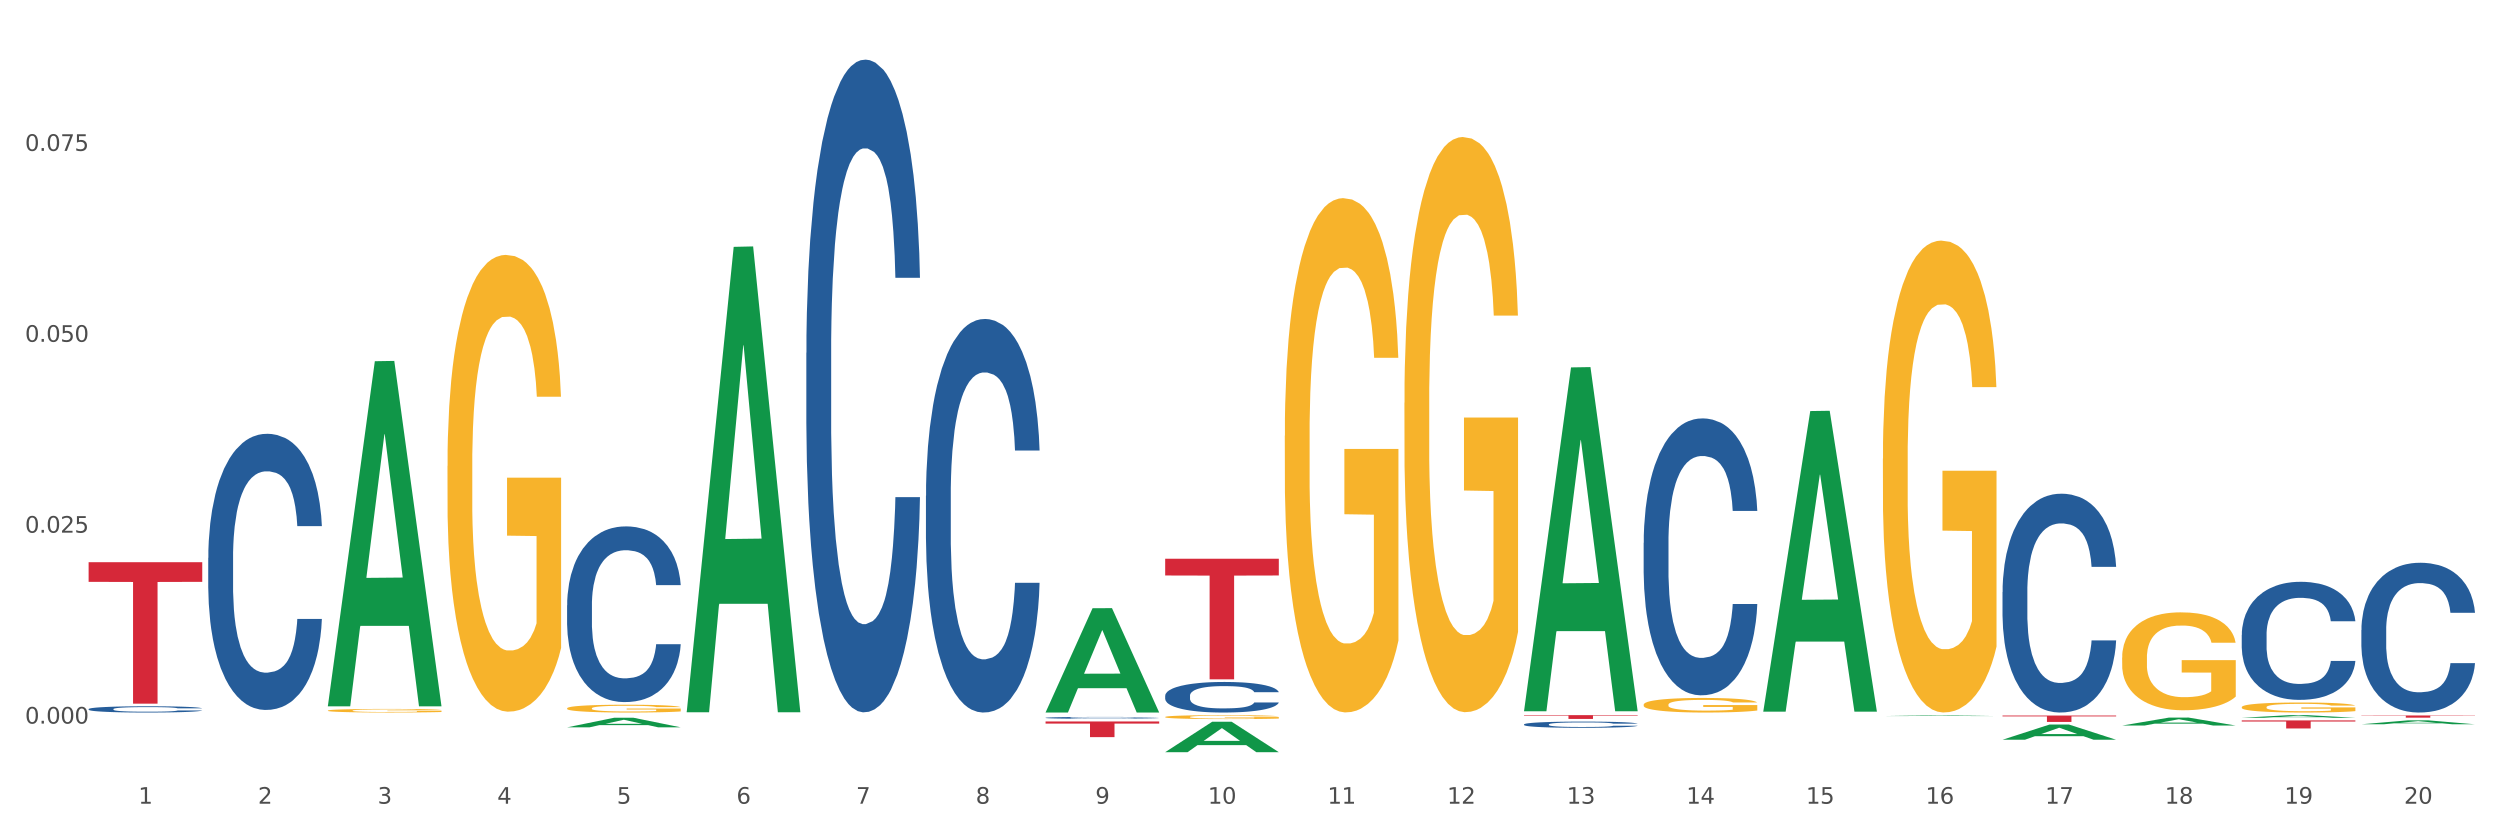 <?xml version="1.0" encoding="utf-8" standalone="no"?>
<!DOCTYPE svg PUBLIC "-//W3C//DTD SVG 1.1//EN"
  "http://www.w3.org/Graphics/SVG/1.1/DTD/svg11.dtd">
<svg xmlns:xlink="http://www.w3.org/1999/xlink" width="1080pt" height="360pt" viewBox="0 0 1080 360" xmlns="http://www.w3.org/2000/svg" version="1.1">
 <rect x="0" y="0" width="1080" height="360" fill="#333333" stroke="none"/>
 <defs>
  <style type="text/css">*{stroke-linejoin: round; stroke-linecap: butt}</style>
 </defs>
 <g id="figure_1">
  <g id="patch_1">
   <path d="M 0 360 
L 1080 360 
L 1080 0 
L 0 0 
z
" style="fill: #ffffff; stroke: #ffffff; stroke-linejoin: miter"/>
  </g>
  <g id="axes_1">
   <g id="matplotlib.axis_1">
    <g id="xtick_1">
     <g id="text_1">
      <!-- 1 -->
      <g style="fill: #4d4d4d" transform="translate(59.775 347.204) scale(0.096 -0.096)">
       <defs>
        <path id="DejaVuSans-31" d="M 794 531 
L 1825 531 
L 1825 4091 
L 703 3866 
L 703 4441 
L 1819 4666 
L 2450 4666 
L 2450 531 
L 3481 531 
L 3481 0 
L 794 0 
L 794 531 
z
" transform="scale(0.016)"/>
       </defs>
       <use xlink:href="#DejaVuSans-31"/>
      </g>
     </g>
    </g>
    <g id="xtick_2">
     <g id="text_2">
      <!-- 2 -->
      <g style="fill: #4d4d4d" transform="translate(111.45 347.204) scale(0.096 -0.096)">
       <defs>
        <path id="DejaVuSans-32" d="M 1228 531 
L 3431 531 
L 3431 0 
L 469 0 
L 469 531 
Q 828 903 1448 1529 
Q 2069 2156 2228 2338 
Q 2531 2678 2651 2914 
Q 2772 3150 2772 3378 
Q 2772 3750 2511 3984 
Q 2250 4219 1831 4219 
Q 1534 4219 1204 4116 
Q 875 4013 500 3803 
L 500 4441 
Q 881 4594 1212 4672 
Q 1544 4750 1819 4750 
Q 2544 4750 2975 4387 
Q 3406 4025 3406 3419 
Q 3406 3131 3298 2873 
Q 3191 2616 2906 2266 
Q 2828 2175 2409 1742 
Q 1991 1309 1228 531 
z
" transform="scale(0.016)"/>
       </defs>
       <use xlink:href="#DejaVuSans-32"/>
      </g>
     </g>
    </g>
    <g id="xtick_3">
     <g id="text_3">
      <!-- 3 -->
      <g style="fill: #4d4d4d" transform="translate(163.125 347.204) scale(0.096 -0.096)">
       <defs>
        <path id="DejaVuSans-33" d="M 2597 2516 
Q 3050 2419 3304 2112 
Q 3559 1806 3559 1356 
Q 3559 666 3084 287 
Q 2609 -91 1734 -91 
Q 1441 -91 1130 -33 
Q 819 25 488 141 
L 488 750 
Q 750 597 1062 519 
Q 1375 441 1716 441 
Q 2309 441 2620 675 
Q 2931 909 2931 1356 
Q 2931 1769 2642 2001 
Q 2353 2234 1838 2234 
L 1294 2234 
L 1294 2753 
L 1863 2753 
Q 2328 2753 2575 2939 
Q 2822 3125 2822 3475 
Q 2822 3834 2567 4026 
Q 2313 4219 1838 4219 
Q 1578 4219 1281 4162 
Q 984 4106 628 3988 
L 628 4550 
Q 988 4650 1302 4700 
Q 1616 4750 1894 4750 
Q 2613 4750 3031 4423 
Q 3450 4097 3450 3541 
Q 3450 3153 3228 2886 
Q 3006 2619 2597 2516 
z
" transform="scale(0.016)"/>
       </defs>
       <use xlink:href="#DejaVuSans-33"/>
      </g>
     </g>
    </g>
    <g id="xtick_4">
     <g id="text_4">
      <!-- 4 -->
      <g style="fill: #4d4d4d" transform="translate(214.8 347.204) scale(0.096 -0.096)">
       <defs>
        <path id="DejaVuSans-34" d="M 2419 4116 
L 825 1625 
L 2419 1625 
L 2419 4116 
z
M 2253 4666 
L 3047 4666 
L 3047 1625 
L 3713 1625 
L 3713 1100 
L 3047 1100 
L 3047 0 
L 2419 0 
L 2419 1100 
L 313 1100 
L 313 1709 
L 2253 4666 
z
" transform="scale(0.016)"/>
       </defs>
       <use xlink:href="#DejaVuSans-34"/>
      </g>
     </g>
    </g>
    <g id="xtick_5">
     <g id="text_5">
      <!-- 5 -->
      <g style="fill: #4d4d4d" transform="translate(266.475 347.204) scale(0.096 -0.096)">
       <defs>
        <path id="DejaVuSans-35" d="M 691 4666 
L 3169 4666 
L 3169 4134 
L 1269 4134 
L 1269 2991 
Q 1406 3038 1543 3061 
Q 1681 3084 1819 3084 
Q 2600 3084 3056 2656 
Q 3513 2228 3513 1497 
Q 3513 744 3044 326 
Q 2575 -91 1722 -91 
Q 1428 -91 1123 -41 
Q 819 9 494 109 
L 494 744 
Q 775 591 1075 516 
Q 1375 441 1709 441 
Q 2250 441 2565 725 
Q 2881 1009 2881 1497 
Q 2881 1984 2565 2268 
Q 2250 2553 1709 2553 
Q 1456 2553 1204 2497 
Q 953 2441 691 2322 
L 691 4666 
z
" transform="scale(0.016)"/>
       </defs>
       <use xlink:href="#DejaVuSans-35"/>
      </g>
     </g>
    </g>
    <g id="xtick_6">
     <g id="text_6">
      <!-- 6 -->
      <g style="fill: #4d4d4d" transform="translate(318.15 347.204) scale(0.096 -0.096)">
       <defs>
        <path id="DejaVuSans-36" d="M 2113 2584 
Q 1688 2584 1439 2293 
Q 1191 2003 1191 1497 
Q 1191 994 1439 701 
Q 1688 409 2113 409 
Q 2538 409 2786 701 
Q 3034 994 3034 1497 
Q 3034 2003 2786 2293 
Q 2538 2584 2113 2584 
z
M 3366 4563 
L 3366 3988 
Q 3128 4100 2886 4159 
Q 2644 4219 2406 4219 
Q 1781 4219 1451 3797 
Q 1122 3375 1075 2522 
Q 1259 2794 1537 2939 
Q 1816 3084 2150 3084 
Q 2853 3084 3261 2657 
Q 3669 2231 3669 1497 
Q 3669 778 3244 343 
Q 2819 -91 2113 -91 
Q 1303 -91 875 529 
Q 447 1150 447 2328 
Q 447 3434 972 4092 
Q 1497 4750 2381 4750 
Q 2619 4750 2861 4703 
Q 3103 4656 3366 4563 
z
" transform="scale(0.016)"/>
       </defs>
       <use xlink:href="#DejaVuSans-36"/>
      </g>
     </g>
    </g>
    <g id="xtick_7">
     <g id="text_7">
      <!-- 7 -->
      <g style="fill: #4d4d4d" transform="translate(369.825 347.204) scale(0.096 -0.096)">
       <defs>
        <path id="DejaVuSans-37" d="M 525 4666 
L 3525 4666 
L 3525 4397 
L 1831 0 
L 1172 0 
L 2766 4134 
L 525 4134 
L 525 4666 
z
" transform="scale(0.016)"/>
       </defs>
       <use xlink:href="#DejaVuSans-37"/>
      </g>
     </g>
    </g>
    <g id="xtick_8">
     <g id="text_8">
      <!-- 8 -->
      <g style="fill: #4d4d4d" transform="translate(421.5 347.204) scale(0.096 -0.096)">
       <defs>
        <path id="DejaVuSans-38" d="M 2034 2216 
Q 1584 2216 1326 1975 
Q 1069 1734 1069 1313 
Q 1069 891 1326 650 
Q 1584 409 2034 409 
Q 2484 409 2743 651 
Q 3003 894 3003 1313 
Q 3003 1734 2745 1975 
Q 2488 2216 2034 2216 
z
M 1403 2484 
Q 997 2584 770 2862 
Q 544 3141 544 3541 
Q 544 4100 942 4425 
Q 1341 4750 2034 4750 
Q 2731 4750 3128 4425 
Q 3525 4100 3525 3541 
Q 3525 3141 3298 2862 
Q 3072 2584 2669 2484 
Q 3125 2378 3379 2068 
Q 3634 1759 3634 1313 
Q 3634 634 3220 271 
Q 2806 -91 2034 -91 
Q 1263 -91 848 271 
Q 434 634 434 1313 
Q 434 1759 690 2068 
Q 947 2378 1403 2484 
z
M 1172 3481 
Q 1172 3119 1398 2916 
Q 1625 2713 2034 2713 
Q 2441 2713 2670 2916 
Q 2900 3119 2900 3481 
Q 2900 3844 2670 4047 
Q 2441 4250 2034 4250 
Q 1625 4250 1398 4047 
Q 1172 3844 1172 3481 
z
" transform="scale(0.016)"/>
       </defs>
       <use xlink:href="#DejaVuSans-38"/>
      </g>
     </g>
    </g>
    <g id="xtick_9">
     <g id="text_9">
      <!-- 9 -->
      <g style="fill: #4d4d4d" transform="translate(473.175 347.204) scale(0.096 -0.096)">
       <defs>
        <path id="DejaVuSans-39" d="M 703 97 
L 703 672 
Q 941 559 1184 500 
Q 1428 441 1663 441 
Q 2288 441 2617 861 
Q 2947 1281 2994 2138 
Q 2813 1869 2534 1725 
Q 2256 1581 1919 1581 
Q 1219 1581 811 2004 
Q 403 2428 403 3163 
Q 403 3881 828 4315 
Q 1253 4750 1959 4750 
Q 2769 4750 3195 4129 
Q 3622 3509 3622 2328 
Q 3622 1225 3098 567 
Q 2575 -91 1691 -91 
Q 1453 -91 1209 -44 
Q 966 3 703 97 
z
M 1959 2075 
Q 2384 2075 2632 2365 
Q 2881 2656 2881 3163 
Q 2881 3666 2632 3958 
Q 2384 4250 1959 4250 
Q 1534 4250 1286 3958 
Q 1038 3666 1038 3163 
Q 1038 2656 1286 2365 
Q 1534 2075 1959 2075 
z
" transform="scale(0.016)"/>
       </defs>
       <use xlink:href="#DejaVuSans-39"/>
      </g>
     </g>
    </g>
    <g id="xtick_10">
     <g id="text_10">
      <!-- 10 -->
      <g style="fill: #4d4d4d" transform="translate(521.796 347.204) scale(0.096 -0.096)">
       <defs>
        <path id="DejaVuSans-30" d="M 2034 4250 
Q 1547 4250 1301 3770 
Q 1056 3291 1056 2328 
Q 1056 1369 1301 889 
Q 1547 409 2034 409 
Q 2525 409 2770 889 
Q 3016 1369 3016 2328 
Q 3016 3291 2770 3770 
Q 2525 4250 2034 4250 
z
M 2034 4750 
Q 2819 4750 3233 4129 
Q 3647 3509 3647 2328 
Q 3647 1150 3233 529 
Q 2819 -91 2034 -91 
Q 1250 -91 836 529 
Q 422 1150 422 2328 
Q 422 3509 836 4129 
Q 1250 4750 2034 4750 
z
" transform="scale(0.016)"/>
       </defs>
       <use xlink:href="#DejaVuSans-31"/>
       <use xlink:href="#DejaVuSans-30" transform="translate(63.623 0)"/>
      </g>
     </g>
    </g>
    <g id="xtick_11">
     <g id="text_11">
      <!-- 11 -->
      <g style="fill: #4d4d4d" transform="translate(573.471 347.204) scale(0.096 -0.096)">
       <use xlink:href="#DejaVuSans-31"/>
       <use xlink:href="#DejaVuSans-31" transform="translate(63.623 0)"/>
      </g>
     </g>
    </g>
    <g id="xtick_12">
     <g id="text_12">
      <!-- 12 -->
      <g style="fill: #4d4d4d" transform="translate(625.146 347.204) scale(0.096 -0.096)">
       <use xlink:href="#DejaVuSans-31"/>
       <use xlink:href="#DejaVuSans-32" transform="translate(63.623 0)"/>
      </g>
     </g>
    </g>
    <g id="xtick_13">
     <g id="text_13">
      <!-- 13 -->
      <g style="fill: #4d4d4d" transform="translate(676.821 347.204) scale(0.096 -0.096)">
       <use xlink:href="#DejaVuSans-31"/>
       <use xlink:href="#DejaVuSans-33" transform="translate(63.623 0)"/>
      </g>
     </g>
    </g>
    <g id="xtick_14">
     <g id="text_14">
      <!-- 14 -->
      <g style="fill: #4d4d4d" transform="translate(728.496 347.204) scale(0.096 -0.096)">
       <use xlink:href="#DejaVuSans-31"/>
       <use xlink:href="#DejaVuSans-34" transform="translate(63.623 0)"/>
      </g>
     </g>
    </g>
    <g id="xtick_15">
     <g id="text_15">
      <!-- 15 -->
      <g style="fill: #4d4d4d" transform="translate(780.171 347.204) scale(0.096 -0.096)">
       <use xlink:href="#DejaVuSans-31"/>
       <use xlink:href="#DejaVuSans-35" transform="translate(63.623 0)"/>
      </g>
     </g>
    </g>
    <g id="xtick_16">
     <g id="text_16">
      <!-- 16 -->
      <g style="fill: #4d4d4d" transform="translate(831.846 347.204) scale(0.096 -0.096)">
       <use xlink:href="#DejaVuSans-31"/>
       <use xlink:href="#DejaVuSans-36" transform="translate(63.623 0)"/>
      </g>
     </g>
    </g>
    <g id="xtick_17">
     <g id="text_17">
      <!-- 17 -->
      <g style="fill: #4d4d4d" transform="translate(883.521 347.204) scale(0.096 -0.096)">
       <use xlink:href="#DejaVuSans-31"/>
       <use xlink:href="#DejaVuSans-37" transform="translate(63.623 0)"/>
      </g>
     </g>
    </g>
    <g id="xtick_18">
     <g id="text_18">
      <!-- 18 -->
      <g style="fill: #4d4d4d" transform="translate(935.196 347.204) scale(0.096 -0.096)">
       <use xlink:href="#DejaVuSans-31"/>
       <use xlink:href="#DejaVuSans-38" transform="translate(63.623 0)"/>
      </g>
     </g>
    </g>
    <g id="xtick_19">
     <g id="text_19">
      <!-- 19 -->
      <g style="fill: #4d4d4d" transform="translate(986.871 347.204) scale(0.096 -0.096)">
       <use xlink:href="#DejaVuSans-31"/>
       <use xlink:href="#DejaVuSans-39" transform="translate(63.623 0)"/>
      </g>
     </g>
    </g>
    <g id="xtick_20">
     <g id="text_20">
      <!-- 20 -->
      <g style="fill: #4d4d4d" transform="translate(1038.546 347.204) scale(0.096 -0.096)">
       <use xlink:href="#DejaVuSans-32"/>
       <use xlink:href="#DejaVuSans-30" transform="translate(63.623 0)"/>
      </g>
     </g>
    </g>
    <g id="xtick_21"/>
    <g id="xtick_22"/>
    <g id="xtick_23"/>
    <g id="xtick_24"/>
    <g id="xtick_25"/>
    <g id="xtick_26"/>
    <g id="xtick_27"/>
    <g id="xtick_28"/>
    <g id="xtick_29"/>
    <g id="xtick_30"/>
    <g id="xtick_31"/>
    <g id="xtick_32"/>
    <g id="xtick_33"/>
    <g id="xtick_34"/>
    <g id="xtick_35"/>
    <g id="xtick_36"/>
    <g id="xtick_37"/>
    <g id="xtick_38"/>
    <g id="xtick_39"/>
   </g>
   <g id="matplotlib.axis_2">
    <g id="ytick_1">
     <g id="text_21">
      <!-- 0.000 -->
      <g style="fill: #4d4d4d" transform="translate(10.8 312.596) scale(0.096 -0.096)">
       <defs>
        <path id="DejaVuSans-2e" d="M 684 794 
L 1344 794 
L 1344 0 
L 684 0 
L 684 794 
z
" transform="scale(0.016)"/>
       </defs>
       <use xlink:href="#DejaVuSans-30"/>
       <use xlink:href="#DejaVuSans-2e" transform="translate(63.623 0)"/>
       <use xlink:href="#DejaVuSans-30" transform="translate(95.41 0)"/>
       <use xlink:href="#DejaVuSans-30" transform="translate(159.033 0)"/>
       <use xlink:href="#DejaVuSans-30" transform="translate(222.656 0)"/>
      </g>
     </g>
    </g>
    <g id="ytick_2">
     <g id="text_22">
      <!-- 0.025 -->
      <g style="fill: #4d4d4d" transform="translate(10.8 230.124) scale(0.096 -0.096)">
       <use xlink:href="#DejaVuSans-30"/>
       <use xlink:href="#DejaVuSans-2e" transform="translate(63.623 0)"/>
       <use xlink:href="#DejaVuSans-30" transform="translate(95.41 0)"/>
       <use xlink:href="#DejaVuSans-32" transform="translate(159.033 0)"/>
       <use xlink:href="#DejaVuSans-35" transform="translate(222.656 0)"/>
      </g>
     </g>
    </g>
    <g id="ytick_3">
     <g id="text_23">
      <!-- 0.050 -->
      <g style="fill: #4d4d4d" transform="translate(10.8 147.653) scale(0.096 -0.096)">
       <use xlink:href="#DejaVuSans-30"/>
       <use xlink:href="#DejaVuSans-2e" transform="translate(63.623 0)"/>
       <use xlink:href="#DejaVuSans-30" transform="translate(95.41 0)"/>
       <use xlink:href="#DejaVuSans-35" transform="translate(159.033 0)"/>
       <use xlink:href="#DejaVuSans-30" transform="translate(222.656 0)"/>
      </g>
     </g>
    </g>
    <g id="ytick_4">
     <g id="text_24">
      <!-- 0.075 -->
      <g style="fill: #4d4d4d" transform="translate(10.8 65.181) scale(0.096 -0.096)">
       <use xlink:href="#DejaVuSans-30"/>
       <use xlink:href="#DejaVuSans-2e" transform="translate(63.623 0)"/>
       <use xlink:href="#DejaVuSans-30" transform="translate(95.41 0)"/>
       <use xlink:href="#DejaVuSans-37" transform="translate(159.033 0)"/>
       <use xlink:href="#DejaVuSans-35" transform="translate(222.656 0)"/>
      </g>
     </g>
    </g>
    <g id="ytick_5"/>
    <g id="ytick_6"/>
    <g id="ytick_7"/>
    <g id="ytick_8"/>
   </g>
   <g id="PolyCollection_1">
    <path d="M 141.633 304.847 
L 141.684 304.707 
L 161.928 156.047 
L 170.329 155.906 
L 190.724 305.127 
L 181.007 305.127 
L 176.604 270.379 
L 155.703 270.379 
L 155.551 270.94 
L 151.3 305.127 
L 141.633 305.127 
L 141.633 304.847 
L 158.334 249.642 
L 173.973 249.502 
L 166.229 187.712 
L 166.128 187.432 
L 166.027 187.852 
L 158.284 249.502 
L 158.334 249.642 
L 141.633 304.847 
z
" clip-path="url(#pdc56e7b899)" style="fill: #109648"/>
    <path d="M 658.383 312.935 
L 658.441 312.933 
L 658.441 312.864 
L 658.616 312.77 
L 659.254 312.598 
L 660.066 312.468 
L 661.459 312.315 
L 662.213 312.251 
L 663.2 312.18 
L 665.231 312.065 
L 667.552 311.966 
L 669.177 311.912 
L 670.395 311.878 
L 673.122 311.816 
L 674.689 311.789 
L 676.314 311.767 
L 677.707 311.752 
L 680.028 311.735 
L 681.885 311.728 
L 684.032 311.725 
L 685.83 311.728 
L 688.21 311.737 
L 691.691 311.767 
L 693.026 311.784 
L 694.825 311.814 
L 696.682 311.853 
L 698.19 311.892 
L 699.931 311.949 
L 701.73 312.023 
L 703.471 312.116 
L 704.689 312.202 
L 705.676 312.293 
L 706.546 312.404 
L 707.185 312.524 
L 707.475 312.625 
L 696.856 312.625 
L 696.566 312.534 
L 695.985 312.436 
L 695.405 312.369 
L 694.767 312.315 
L 693.78 312.254 
L 692.91 312.215 
L 691.459 312.168 
L 690.125 312.138 
L 689.022 312.121 
L 687.687 312.106 
L 684.844 312.092 
L 682.813 312.092 
L 681.536 312.096 
L 679.97 312.109 
L 678.635 312.126 
L 677.068 312.156 
L 675.85 312.187 
L 674.631 312.229 
L 673.935 312.259 
L 672.89 312.313 
L 672.194 312.357 
L 671.266 312.433 
L 670.743 312.487 
L 669.815 312.628 
L 669.409 312.731 
L 669.235 312.802 
L 669.119 312.881 
L 669.119 313.264 
L 669.467 313.437 
L 669.757 313.51 
L 670.221 313.594 
L 671.091 313.702 
L 672.368 313.808 
L 673.703 313.884 
L 674.805 313.931 
L 675.85 313.965 
L 676.894 313.992 
L 678.171 314.017 
L 679.215 314.032 
L 680.782 314.046 
L 682.639 314.054 
L 684.09 314.054 
L 687.049 314.042 
L 688.384 314.029 
L 689.66 314.012 
L 691.053 313.985 
L 692.155 313.955 
L 692.794 313.933 
L 693.838 313.887 
L 694.651 313.837 
L 695.347 313.781 
L 695.811 313.732 
L 696.333 313.658 
L 696.74 313.574 
L 696.856 313.53 
L 707.475 313.53 
L 707.243 313.619 
L 706.836 313.705 
L 706.024 313.82 
L 705.386 313.887 
L 704.399 313.968 
L 703.355 314.037 
L 701.904 314.113 
L 700.569 314.169 
L 699.177 314.219 
L 697.668 314.263 
L 694.941 314.324 
L 693.954 314.341 
L 691.865 314.371 
L 690.241 314.388 
L 687.861 314.405 
L 685.424 314.415 
L 682.871 314.418 
L 680.608 314.413 
L 678.113 314.398 
L 676.546 314.383 
L 674.805 314.361 
L 672.774 314.327 
L 670.859 314.285 
L 669.061 314.236 
L 667.378 314.179 
L 665.811 314.115 
L 663.78 314.01 
L 662.271 313.906 
L 661.169 313.81 
L 660.414 313.729 
L 659.66 313.626 
L 659.254 313.555 
L 658.616 313.383 
L 658.383 313.223 
L 658.383 312.935 
z
" clip-path="url(#pdc56e7b899)" style="fill: #255c99"/>
    <path d="M 503.358 300.542 
L 503.416 300.53 
L 503.416 300.192 
L 503.59 299.734 
L 504.229 298.889 
L 505.041 298.25 
L 506.434 297.502 
L 507.188 297.189 
L 508.175 296.839 
L 510.206 296.272 
L 512.527 295.789 
L 514.151 295.524 
L 515.37 295.355 
L 518.097 295.054 
L 519.664 294.921 
L 521.289 294.812 
L 522.682 294.74 
L 525.003 294.655 
L 526.859 294.619 
L 529.007 294.607 
L 530.805 294.619 
L 533.184 294.668 
L 536.666 294.812 
L 538.001 294.897 
L 539.8 295.042 
L 541.657 295.235 
L 543.165 295.428 
L 544.906 295.705 
L 546.705 296.067 
L 548.446 296.525 
L 549.664 296.947 
L 550.651 297.394 
L 551.521 297.937 
L 552.159 298.528 
L 552.45 299.022 
L 541.831 299.022 
L 541.54 298.576 
L 540.96 298.093 
L 540.38 297.768 
L 539.742 297.502 
L 538.755 297.201 
L 537.885 297.008 
L 536.434 296.779 
L 535.099 296.634 
L 533.997 296.549 
L 532.662 296.477 
L 529.819 296.405 
L 527.788 296.405 
L 526.511 296.429 
L 524.945 296.489 
L 523.61 296.573 
L 522.043 296.718 
L 520.825 296.875 
L 519.606 297.08 
L 518.91 297.225 
L 517.865 297.49 
L 517.169 297.707 
L 516.24 298.081 
L 515.718 298.347 
L 514.79 299.034 
L 514.384 299.541 
L 514.209 299.891 
L 514.093 300.277 
L 514.093 302.158 
L 514.442 303.003 
L 514.732 303.365 
L 515.196 303.775 
L 516.066 304.306 
L 517.343 304.824 
L 518.678 305.198 
L 519.78 305.427 
L 520.825 305.596 
L 521.869 305.729 
L 523.146 305.85 
L 524.19 305.922 
L 525.757 305.994 
L 527.614 306.031 
L 529.065 306.031 
L 532.024 305.97 
L 533.359 305.91 
L 534.635 305.825 
L 536.028 305.693 
L 537.13 305.548 
L 537.769 305.439 
L 538.813 305.21 
L 539.626 304.969 
L 540.322 304.692 
L 540.786 304.45 
L 541.308 304.088 
L 541.715 303.678 
L 541.831 303.461 
L 552.45 303.461 
L 552.218 303.895 
L 551.811 304.318 
L 550.999 304.885 
L 550.361 305.21 
L 549.374 305.608 
L 548.33 305.946 
L 546.879 306.32 
L 545.544 306.597 
L 544.152 306.839 
L 542.643 307.056 
L 539.916 307.357 
L 538.929 307.442 
L 536.84 307.587 
L 535.215 307.671 
L 532.836 307.755 
L 530.399 307.804 
L 527.846 307.816 
L 525.583 307.792 
L 523.088 307.719 
L 521.521 307.647 
L 519.78 307.538 
L 517.749 307.369 
L 515.834 307.164 
L 514.035 306.923 
L 512.353 306.646 
L 510.786 306.332 
L 508.755 305.813 
L 507.246 305.307 
L 506.144 304.836 
L 505.389 304.438 
L 504.635 303.932 
L 504.229 303.582 
L 503.59 302.737 
L 503.358 301.953 
L 503.358 300.542 
z
" clip-path="url(#pdc56e7b899)" style="fill: #255c99"/>
    <path d="M 451.683 310.08 
L 451.741 310.079 
L 451.741 310.058 
L 451.915 310.03 
L 452.554 309.978 
L 453.366 309.939 
L 454.759 309.893 
L 455.513 309.874 
L 456.5 309.852 
L 458.531 309.818 
L 460.852 309.788 
L 462.476 309.772 
L 463.695 309.761 
L 466.422 309.743 
L 467.989 309.735 
L 469.614 309.728 
L 471.006 309.724 
L 473.328 309.718 
L 475.184 309.716 
L 477.331 309.715 
L 479.13 309.716 
L 481.509 309.719 
L 484.991 309.728 
L 486.326 309.733 
L 488.125 309.742 
L 489.981 309.754 
L 491.49 309.766 
L 493.231 309.783 
L 495.03 309.805 
L 496.771 309.833 
L 497.989 309.859 
L 498.976 309.886 
L 499.846 309.92 
L 500.484 309.956 
L 500.775 309.986 
L 490.156 309.986 
L 489.865 309.959 
L 489.285 309.929 
L 488.705 309.909 
L 488.067 309.893 
L 487.08 309.875 
L 486.21 309.863 
L 484.759 309.849 
L 483.424 309.84 
L 482.322 309.835 
L 480.987 309.83 
L 478.144 309.826 
L 476.113 309.826 
L 474.836 309.827 
L 473.27 309.831 
L 471.935 309.836 
L 470.368 309.845 
L 469.15 309.855 
L 467.931 309.867 
L 467.235 309.876 
L 466.19 309.892 
L 465.494 309.906 
L 464.565 309.929 
L 464.043 309.945 
L 463.115 309.987 
L 462.709 310.018 
L 462.534 310.04 
L 462.418 310.063 
L 462.418 310.179 
L 462.767 310.231 
L 463.057 310.253 
L 463.521 310.278 
L 464.391 310.311 
L 465.668 310.342 
L 467.003 310.365 
L 468.105 310.379 
L 469.15 310.39 
L 470.194 310.398 
L 471.471 310.405 
L 472.515 310.41 
L 474.082 310.414 
L 475.939 310.416 
L 477.389 310.416 
L 480.349 310.413 
L 481.684 310.409 
L 482.96 310.404 
L 484.353 310.396 
L 485.455 310.387 
L 486.094 310.38 
L 487.138 310.366 
L 487.951 310.351 
L 488.647 310.334 
L 489.111 310.319 
L 489.633 310.297 
L 490.039 310.272 
L 490.156 310.259 
L 500.775 310.259 
L 500.542 310.285 
L 500.136 310.311 
L 499.324 310.346 
L 498.686 310.366 
L 497.699 310.391 
L 496.655 310.411 
L 495.204 310.434 
L 493.869 310.451 
L 492.477 310.466 
L 490.968 310.479 
L 488.241 310.498 
L 487.254 310.503 
L 485.165 310.512 
L 483.54 310.517 
L 481.161 310.522 
L 478.724 310.525 
L 476.171 310.526 
L 473.908 310.525 
L 471.413 310.52 
L 469.846 310.516 
L 468.105 310.509 
L 466.074 310.499 
L 464.159 310.486 
L 462.36 310.471 
L 460.678 310.454 
L 459.111 310.435 
L 457.08 310.403 
L 455.571 310.372 
L 454.469 310.343 
L 453.714 310.319 
L 452.96 310.288 
L 452.554 310.266 
L 451.915 310.214 
L 451.683 310.166 
L 451.683 310.08 
z
" clip-path="url(#pdc56e7b899)" style="fill: #255c99"/>
    <path d="M 400.008 214.187 
L 400.066 214.032 
L 400.066 209.684 
L 400.24 203.784 
L 400.879 192.915 
L 401.691 184.685 
L 403.084 175.059 
L 403.838 171.022 
L 404.825 166.519 
L 406.856 159.221 
L 409.177 153.01 
L 410.801 149.594 
L 412.02 147.42 
L 414.747 143.538 
L 416.314 141.83 
L 417.939 140.433 
L 419.331 139.501 
L 421.653 138.415 
L 423.509 137.949 
L 425.656 137.793 
L 427.455 137.949 
L 429.834 138.57 
L 433.316 140.433 
L 434.651 141.52 
L 436.45 143.383 
L 438.306 145.868 
L 439.815 148.352 
L 441.556 151.923 
L 443.355 156.581 
L 445.096 162.482 
L 446.314 167.916 
L 447.301 173.661 
L 448.171 180.648 
L 448.809 188.257 
L 449.1 194.623 
L 438.481 194.623 
L 438.19 188.878 
L 437.61 182.667 
L 437.03 178.475 
L 436.392 175.059 
L 435.405 171.177 
L 434.535 168.692 
L 433.084 165.742 
L 431.749 163.879 
L 430.647 162.792 
L 429.312 161.861 
L 426.469 160.929 
L 424.438 160.929 
L 423.161 161.239 
L 421.595 162.016 
L 420.26 163.103 
L 418.693 164.966 
L 417.475 166.984 
L 416.256 169.624 
L 415.56 171.487 
L 414.515 174.903 
L 413.819 177.698 
L 412.89 182.512 
L 412.368 185.928 
L 411.44 194.778 
L 411.033 201.299 
L 410.859 205.802 
L 410.743 210.771 
L 410.743 234.993 
L 411.092 245.862 
L 411.382 250.521 
L 411.846 255.8 
L 412.716 262.632 
L 413.993 269.308 
L 415.328 274.122 
L 416.43 277.072 
L 417.475 279.246 
L 418.519 280.954 
L 419.796 282.507 
L 420.84 283.438 
L 422.407 284.37 
L 424.264 284.836 
L 425.714 284.836 
L 428.674 284.059 
L 430.008 283.283 
L 431.285 282.196 
L 432.678 280.488 
L 433.78 278.625 
L 434.419 277.227 
L 435.463 274.277 
L 436.275 271.172 
L 436.972 267.6 
L 437.436 264.495 
L 437.958 259.837 
L 438.364 254.558 
L 438.481 251.763 
L 449.1 251.763 
L 448.867 257.353 
L 448.461 262.787 
L 447.649 270.085 
L 447.011 274.277 
L 446.024 279.401 
L 444.98 283.749 
L 443.529 288.562 
L 442.194 292.133 
L 440.802 295.239 
L 439.293 298.034 
L 436.566 301.915 
L 435.579 303.002 
L 433.49 304.866 
L 431.865 305.953 
L 429.486 307.039 
L 427.049 307.661 
L 424.496 307.816 
L 422.233 307.505 
L 419.738 306.574 
L 418.171 305.642 
L 416.43 304.245 
L 414.399 302.071 
L 412.484 299.431 
L 410.685 296.326 
L 409.003 292.754 
L 407.436 288.717 
L 405.405 282.041 
L 403.896 275.519 
L 402.794 269.464 
L 402.039 264.34 
L 401.285 257.818 
L 400.879 253.315 
L 400.24 242.446 
L 400.008 232.354 
L 400.008 214.187 
z
" clip-path="url(#pdc56e7b899)" style="fill: #255c99"/>
    <path d="M 348.333 152.456 
L 348.391 152.198 
L 348.391 144.988 
L 348.565 135.202 
L 349.204 117.176 
L 350.016 103.528 
L 351.409 87.562 
L 352.163 80.867 
L 353.15 73.399 
L 355.18 61.296 
L 357.502 50.996 
L 359.126 45.33 
L 360.345 41.725 
L 363.072 35.287 
L 364.639 32.455 
L 366.264 30.137 
L 367.656 28.592 
L 369.977 26.79 
L 371.834 26.017 
L 373.981 25.759 
L 375.78 26.017 
L 378.159 27.047 
L 381.641 30.137 
L 382.976 31.94 
L 384.775 35.03 
L 386.631 39.15 
L 388.14 43.27 
L 389.881 49.193 
L 391.68 56.918 
L 393.421 66.704 
L 394.639 75.717 
L 395.626 85.245 
L 396.496 96.833 
L 397.134 109.451 
L 397.425 120.009 
L 386.805 120.009 
L 386.515 110.481 
L 385.935 100.181 
L 385.355 93.228 
L 384.716 87.562 
L 383.73 81.125 
L 382.86 77.004 
L 381.409 72.112 
L 380.074 69.022 
L 378.972 67.219 
L 377.637 65.674 
L 374.794 64.129 
L 372.763 64.129 
L 371.486 64.644 
L 369.919 65.931 
L 368.585 67.734 
L 367.018 70.824 
L 365.8 74.172 
L 364.581 78.55 
L 363.885 81.64 
L 362.84 87.305 
L 362.144 91.94 
L 361.215 99.923 
L 360.693 105.588 
L 359.765 120.266 
L 359.358 131.082 
L 359.184 138.55 
L 359.068 146.79 
L 359.068 186.962 
L 359.416 204.988 
L 359.707 212.713 
L 360.171 221.469 
L 361.041 232.799 
L 362.318 243.872 
L 363.652 251.855 
L 364.755 256.748 
L 365.8 260.353 
L 366.844 263.186 
L 368.121 265.761 
L 369.165 267.306 
L 370.732 268.851 
L 372.589 269.624 
L 374.039 269.624 
L 376.999 268.336 
L 378.333 267.048 
L 379.61 265.246 
L 381.003 262.413 
L 382.105 259.323 
L 382.744 257.006 
L 383.788 252.113 
L 384.6 246.963 
L 385.297 241.04 
L 385.761 235.889 
L 386.283 228.164 
L 386.689 219.409 
L 386.805 214.773 
L 397.425 214.773 
L 397.192 224.044 
L 396.786 233.057 
L 395.974 245.16 
L 395.336 252.113 
L 394.349 260.611 
L 393.305 267.821 
L 391.854 275.804 
L 390.519 281.727 
L 389.127 286.877 
L 387.618 291.512 
L 384.891 297.95 
L 383.904 299.753 
L 381.815 302.843 
L 380.19 304.645 
L 377.811 306.448 
L 375.374 307.478 
L 372.821 307.735 
L 370.558 307.22 
L 368.063 305.675 
L 366.496 304.13 
L 364.755 301.813 
L 362.724 298.207 
L 360.809 293.83 
L 359.01 288.68 
L 357.327 282.757 
L 355.761 276.061 
L 353.73 264.988 
L 352.221 254.173 
L 351.119 244.13 
L 350.364 235.632 
L 349.61 224.816 
L 349.204 217.349 
L 348.565 199.323 
L 348.333 182.584 
L 348.333 152.456 
z
" clip-path="url(#pdc56e7b899)" style="fill: #255c99"/>
    <path d="M 244.983 261.506 
L 245.041 261.437 
L 245.041 259.496 
L 245.215 256.862 
L 245.854 252.009 
L 246.666 248.335 
L 248.059 244.038 
L 248.813 242.235 
L 249.799 240.225 
L 251.83 236.967 
L 254.151 234.194 
L 255.776 232.669 
L 256.995 231.699 
L 259.722 229.966 
L 261.289 229.203 
L 262.914 228.579 
L 264.306 228.163 
L 266.627 227.678 
L 268.484 227.47 
L 270.631 227.401 
L 272.43 227.47 
L 274.809 227.747 
L 278.291 228.579 
L 279.626 229.064 
L 281.424 229.896 
L 283.281 231.005 
L 284.79 232.114 
L 286.531 233.709 
L 288.33 235.788 
L 290.071 238.423 
L 291.289 240.849 
L 292.276 243.414 
L 293.146 246.533 
L 293.784 249.93 
L 294.074 252.772 
L 283.455 252.772 
L 283.165 250.207 
L 282.585 247.434 
L 282.005 245.563 
L 281.366 244.038 
L 280.38 242.305 
L 279.51 241.195 
L 278.059 239.878 
L 276.724 239.046 
L 275.622 238.561 
L 274.287 238.145 
L 271.444 237.729 
L 269.413 237.729 
L 268.136 237.868 
L 266.569 238.215 
L 265.235 238.7 
L 263.668 239.532 
L 262.449 240.433 
L 261.231 241.611 
L 260.535 242.443 
L 259.49 243.968 
L 258.794 245.216 
L 257.865 247.365 
L 257.343 248.89 
L 256.415 252.841 
L 256.008 255.753 
L 255.834 257.763 
L 255.718 259.981 
L 255.718 270.795 
L 256.066 275.647 
L 256.357 277.727 
L 256.821 280.084 
L 257.691 283.134 
L 258.968 286.115 
L 260.302 288.264 
L 261.405 289.581 
L 262.449 290.551 
L 263.494 291.314 
L 264.771 292.007 
L 265.815 292.423 
L 267.382 292.839 
L 269.239 293.047 
L 270.689 293.047 
L 273.649 292.7 
L 274.983 292.354 
L 276.26 291.868 
L 277.653 291.106 
L 278.755 290.274 
L 279.393 289.65 
L 280.438 288.333 
L 281.25 286.947 
L 281.947 285.352 
L 282.411 283.966 
L 282.933 281.886 
L 283.339 279.529 
L 283.455 278.282 
L 294.074 278.282 
L 293.842 280.777 
L 293.436 283.203 
L 292.624 286.461 
L 291.985 288.333 
L 290.999 290.621 
L 289.954 292.562 
L 288.504 294.71 
L 287.169 296.305 
L 285.776 297.691 
L 284.268 298.939 
L 281.54 300.672 
L 280.554 301.157 
L 278.465 301.989 
L 276.84 302.474 
L 274.461 302.96 
L 272.024 303.237 
L 269.471 303.306 
L 267.208 303.168 
L 264.713 302.752 
L 263.146 302.336 
L 261.405 301.712 
L 259.374 300.741 
L 257.459 299.563 
L 255.66 298.176 
L 253.977 296.582 
L 252.411 294.78 
L 250.38 291.799 
L 248.871 288.888 
L 247.768 286.184 
L 247.014 283.897 
L 246.26 280.985 
L 245.854 278.975 
L 245.215 274.122 
L 244.983 269.617 
L 244.983 261.506 
z
" clip-path="url(#pdc56e7b899)" style="fill: #255c99"/>
    <path d="M 244.983 305.999 
L 245.041 305.996 
L 245.041 305.885 
L 245.157 305.79 
L 245.737 305.558 
L 246.606 305.367 
L 247.244 305.265 
L 247.881 305.182 
L 248.635 305.099 
L 249.562 305.013 
L 251.243 304.886 
L 252.286 304.821 
L 253.561 304.753 
L 255.879 304.655 
L 257.56 304.599 
L 259.299 304.553 
L 262.139 304.498 
L 263.994 304.473 
L 265.964 304.454 
L 268.341 304.442 
L 270.137 304.439 
L 274.079 304.448 
L 277.44 304.476 
L 279.063 304.498 
L 281.15 304.535 
L 282.251 304.559 
L 284.048 304.609 
L 285.902 304.673 
L 287.177 304.729 
L 289.09 304.834 
L 290.539 304.939 
L 291.872 305.068 
L 292.568 305.157 
L 293.089 305.241 
L 293.553 305.336 
L 294.016 305.487 
L 283.584 305.487 
L 283.178 305.38 
L 282.541 305.278 
L 281.613 305.179 
L 280.802 305.117 
L 279.411 305.04 
L 278.136 304.991 
L 276.803 304.954 
L 275.18 304.923 
L 273.905 304.908 
L 272.108 304.895 
L 268.572 304.898 
L 266.196 304.923 
L 264.573 304.954 
L 263.53 304.982 
L 262.603 305.013 
L 261.559 305.056 
L 260.342 305.12 
L 259.473 305.179 
L 258.604 305.253 
L 257.908 305.327 
L 257.27 305.413 
L 256.749 305.506 
L 256.343 305.602 
L 255.995 305.719 
L 255.706 305.913 
L 255.706 306.336 
L 255.821 306.431 
L 256.111 306.558 
L 256.459 306.653 
L 257.039 306.767 
L 257.56 306.844 
L 258.546 306.955 
L 259.647 307.048 
L 260.516 307.106 
L 261.386 307.156 
L 262.892 307.224 
L 264.573 307.279 
L 266.022 307.313 
L 267.993 307.344 
L 269.326 307.356 
L 270.485 307.362 
L 273.325 307.362 
L 275.354 307.353 
L 277.614 307.332 
L 279.353 307.304 
L 280.802 307.27 
L 282.425 307.214 
L 283.468 307.162 
L 283.468 306.517 
L 270.717 306.514 
L 270.717 306.086 
L 294.074 306.086 
L 294.074 307.344 
L 293.089 307.409 
L 291.988 307.467 
L 290.829 307.52 
L 289.09 307.585 
L 287.003 307.646 
L 285.149 307.689 
L 283.178 307.726 
L 280.86 307.76 
L 277.846 307.791 
L 275.991 307.803 
L 273.673 307.813 
L 270.949 307.816 
L 268.572 307.81 
L 266.254 307.794 
L 263.82 307.766 
L 261.444 307.726 
L 259.647 307.686 
L 257.85 307.637 
L 255.937 307.572 
L 254.43 307.51 
L 253.271 307.455 
L 251.996 307.384 
L 250.605 307.292 
L 249.562 307.208 
L 248.635 307.122 
L 247.649 307.011 
L 246.954 306.915 
L 246.258 306.795 
L 245.853 306.706 
L 245.389 306.567 
L 245.041 306.373 
L 244.983 305.999 
z
" clip-path="url(#pdc56e7b899)" style="fill: #f7b32b"/>
    <path d="M 38.283 306.324 
L 38.341 306.321 
L 38.341 306.252 
L 38.515 306.158 
L 39.153 305.985 
L 39.966 305.853 
L 41.358 305.7 
L 42.113 305.636 
L 43.099 305.564 
L 45.13 305.447 
L 47.451 305.349 
L 49.076 305.294 
L 50.295 305.259 
L 53.022 305.198 
L 54.589 305.17 
L 56.214 305.148 
L 57.606 305.133 
L 59.927 305.116 
L 61.784 305.108 
L 63.931 305.106 
L 65.73 305.108 
L 68.109 305.118 
L 71.591 305.148 
L 72.925 305.165 
L 74.724 305.195 
L 76.581 305.235 
L 78.09 305.274 
L 79.831 305.331 
L 81.63 305.405 
L 83.37 305.499 
L 84.589 305.586 
L 85.575 305.678 
L 86.446 305.789 
L 87.084 305.91 
L 87.374 306.012 
L 76.755 306.012 
L 76.465 305.92 
L 75.885 305.821 
L 75.305 305.754 
L 74.666 305.7 
L 73.68 305.638 
L 72.809 305.598 
L 71.359 305.551 
L 70.024 305.522 
L 68.922 305.504 
L 67.587 305.49 
L 64.744 305.475 
L 62.713 305.475 
L 61.436 305.48 
L 59.869 305.492 
L 58.535 305.509 
L 56.968 305.539 
L 55.749 305.571 
L 54.531 305.613 
L 53.834 305.643 
L 52.79 305.697 
L 52.094 305.742 
L 51.165 305.819 
L 50.643 305.873 
L 49.714 306.014 
L 49.308 306.118 
L 49.134 306.19 
L 49.018 306.269 
L 49.018 306.655 
L 49.366 306.828 
L 49.656 306.903 
L 50.121 306.987 
L 50.991 307.096 
L 52.268 307.202 
L 53.602 307.279 
L 54.705 307.326 
L 55.749 307.36 
L 56.794 307.388 
L 58.07 307.412 
L 59.115 307.427 
L 60.682 307.442 
L 62.539 307.45 
L 63.989 307.45 
L 66.949 307.437 
L 68.283 307.425 
L 69.56 307.407 
L 70.952 307.38 
L 72.055 307.351 
L 72.693 307.328 
L 73.738 307.281 
L 74.55 307.232 
L 75.247 307.175 
L 75.711 307.125 
L 76.233 307.051 
L 76.639 306.967 
L 76.755 306.922 
L 87.374 306.922 
L 87.142 307.012 
L 86.736 307.098 
L 85.924 307.214 
L 85.285 307.281 
L 84.299 307.363 
L 83.254 307.432 
L 81.804 307.509 
L 80.469 307.566 
L 79.076 307.615 
L 77.568 307.66 
L 74.84 307.722 
L 73.854 307.739 
L 71.765 307.769 
L 70.14 307.786 
L 67.761 307.803 
L 65.324 307.813 
L 62.771 307.816 
L 60.508 307.811 
L 58.012 307.796 
L 56.446 307.781 
L 54.705 307.759 
L 52.674 307.724 
L 50.759 307.682 
L 48.96 307.633 
L 47.277 307.576 
L 45.711 307.511 
L 43.68 307.405 
L 42.171 307.301 
L 41.068 307.205 
L 40.314 307.123 
L 39.56 307.019 
L 39.153 306.947 
L 38.515 306.774 
L 38.283 306.613 
L 38.283 306.324 
z
" clip-path="url(#pdc56e7b899)" style="fill: #255c99"/>
    <path d="M 141.633 306.972 
L 141.691 306.971 
L 141.691 306.92 
L 141.807 306.877 
L 142.387 306.771 
L 143.256 306.684 
L 143.893 306.637 
L 144.531 306.599 
L 145.284 306.561 
L 146.212 306.522 
L 147.893 306.464 
L 148.936 306.435 
L 150.211 306.404 
L 152.529 306.359 
L 154.21 306.333 
L 155.949 306.312 
L 158.789 306.287 
L 160.644 306.275 
L 162.614 306.267 
L 164.991 306.261 
L 166.787 306.26 
L 170.729 306.264 
L 174.09 306.277 
L 175.713 306.287 
L 177.8 306.304 
L 178.901 306.315 
L 180.697 306.337 
L 182.552 306.367 
L 183.827 306.392 
L 185.74 306.44 
L 187.189 306.488 
L 188.522 306.547 
L 189.217 306.588 
L 189.739 306.626 
L 190.203 306.67 
L 190.666 306.739 
L 180.234 306.739 
L 179.828 306.689 
L 179.191 306.643 
L 178.263 306.598 
L 177.452 306.57 
L 176.061 306.535 
L 174.786 306.512 
L 173.453 306.495 
L 171.83 306.481 
L 170.555 306.474 
L 168.758 306.468 
L 165.222 306.47 
L 162.846 306.481 
L 161.223 306.495 
L 160.18 306.508 
L 159.253 306.522 
L 158.209 306.542 
L 156.992 306.571 
L 156.123 306.598 
L 155.253 306.632 
L 154.558 306.665 
L 153.92 306.705 
L 153.399 306.747 
L 152.993 306.791 
L 152.645 306.844 
L 152.355 306.933 
L 152.355 307.126 
L 152.471 307.17 
L 152.761 307.227 
L 153.109 307.271 
L 153.689 307.323 
L 154.21 307.358 
L 155.195 307.409 
L 156.297 307.451 
L 157.166 307.478 
L 158.035 307.5 
L 159.542 307.531 
L 161.223 307.557 
L 162.672 307.572 
L 164.643 307.586 
L 165.976 307.592 
L 167.135 307.595 
L 169.975 307.595 
L 172.004 307.591 
L 174.264 307.581 
L 176.003 307.568 
L 177.452 307.553 
L 179.075 307.527 
L 180.118 307.503 
L 180.118 307.209 
L 167.367 307.208 
L 167.367 307.012 
L 190.724 307.012 
L 190.724 307.586 
L 189.739 307.616 
L 188.638 307.643 
L 187.479 307.667 
L 185.74 307.696 
L 183.653 307.724 
L 181.799 307.744 
L 179.828 307.761 
L 177.51 307.776 
L 174.496 307.791 
L 172.641 307.796 
L 170.323 307.8 
L 167.599 307.802 
L 165.222 307.799 
L 162.904 307.792 
L 160.47 307.779 
L 158.093 307.761 
L 156.297 307.743 
L 154.5 307.72 
L 152.587 307.691 
L 151.08 307.662 
L 149.921 307.637 
L 148.646 307.605 
L 147.255 307.562 
L 146.212 307.524 
L 145.284 307.485 
L 144.299 307.434 
L 143.604 307.391 
L 142.908 307.336 
L 142.502 307.295 
L 142.039 307.232 
L 141.691 307.143 
L 141.633 306.972 
z
" clip-path="url(#pdc56e7b899)" style="fill: #f7b32b"/>
    <path d="M 38.283 242.863 
L 87.374 242.863 
L 87.374 251.355 
L 68.063 251.412 
L 68.063 303.973 
L 57.477 303.973 
L 57.477 251.412 
L 38.283 251.355 
L 38.283 242.92 
L 38.283 242.863 
z
" clip-path="url(#pdc56e7b899)" style="fill: #d62839"/>
    <path d="M 451.683 311.659 
L 500.775 311.659 
L 500.775 312.601 
L 481.464 312.608 
L 481.464 318.441 
L 470.878 318.441 
L 470.878 312.608 
L 451.683 312.601 
L 451.683 311.665 
L 451.683 311.659 
z
" clip-path="url(#pdc56e7b899)" style="fill: #d62839"/>
    <path d="M 503.358 241.368 
L 552.45 241.368 
L 552.45 248.609 
L 533.139 248.658 
L 533.139 293.474 
L 522.553 293.474 
L 522.553 248.658 
L 503.358 248.609 
L 503.358 241.417 
L 503.358 241.368 
z
" clip-path="url(#pdc56e7b899)" style="fill: #d62839"/>
    <path d="M 658.383 308.949 
L 707.475 308.949 
L 707.475 309.177 
L 688.164 309.179 
L 688.164 310.592 
L 677.578 310.592 
L 677.578 309.179 
L 658.383 309.177 
L 658.383 308.95 
L 658.383 308.949 
z
" clip-path="url(#pdc56e7b899)" style="fill: #d62839"/>
    <path d="M 865.084 309.11 
L 914.175 309.11 
L 914.175 309.493 
L 894.864 309.495 
L 894.864 311.866 
L 884.278 311.866 
L 884.278 309.495 
L 865.084 309.493 
L 865.084 309.112 
L 865.084 309.11 
z
" clip-path="url(#pdc56e7b899)" style="fill: #d62839"/>
    <path d="M 968.434 311.22 
L 1017.525 311.22 
L 1017.525 311.702 
L 998.214 311.706 
L 998.214 314.695 
L 987.628 314.695 
L 987.628 311.706 
L 968.434 311.702 
L 968.434 311.223 
L 968.434 311.22 
z
" clip-path="url(#pdc56e7b899)" style="fill: #d62839"/>
    <path d="M 1020.109 309.078 
L 1069.2 309.078 
L 1069.2 309.211 
L 1049.889 309.212 
L 1049.889 310.037 
L 1039.303 310.037 
L 1039.303 309.212 
L 1020.109 309.211 
L 1020.109 309.078 
L 1020.109 309.078 
z
" clip-path="url(#pdc56e7b899)" style="fill: #d62839"/>
    <path d="M 968.434 305.485 
L 968.492 305.481 
L 968.492 305.339 
L 968.608 305.216 
L 969.187 304.919 
L 970.057 304.674 
L 970.694 304.543 
L 971.332 304.436 
L 972.085 304.329 
L 973.012 304.219 
L 974.693 304.056 
L 975.737 303.973 
L 977.012 303.886 
L 979.33 303.76 
L 981.011 303.688 
L 982.75 303.629 
L 985.59 303.558 
L 987.444 303.526 
L 989.415 303.502 
L 991.791 303.487 
L 993.588 303.483 
L 997.529 303.494 
L 1000.891 303.53 
L 1002.514 303.558 
L 1004.6 303.605 
L 1005.701 303.637 
L 1007.498 303.7 
L 1009.353 303.783 
L 1010.628 303.855 
L 1012.54 303.989 
L 1013.989 304.124 
L 1015.323 304.29 
L 1016.018 304.405 
L 1016.54 304.511 
L 1017.003 304.634 
L 1017.467 304.828 
L 1007.034 304.828 
L 1006.629 304.69 
L 1005.991 304.559 
L 1005.064 304.432 
L 1004.252 304.353 
L 1002.861 304.254 
L 1001.586 304.191 
L 1000.253 304.143 
L 998.63 304.104 
L 997.355 304.084 
L 995.558 304.068 
L 992.023 304.072 
L 989.647 304.104 
L 988.024 304.143 
L 986.981 304.179 
L 986.053 304.219 
L 985.01 304.274 
L 983.793 304.357 
L 982.923 304.432 
L 982.054 304.527 
L 981.359 304.622 
L 980.721 304.733 
L 980.199 304.852 
L 979.794 304.974 
L 979.446 305.125 
L 979.156 305.374 
L 979.156 305.916 
L 979.272 306.039 
L 979.562 306.201 
L 979.91 306.324 
L 980.489 306.47 
L 981.011 306.569 
L 981.996 306.712 
L 983.097 306.83 
L 983.967 306.906 
L 984.836 306.969 
L 986.343 307.056 
L 988.024 307.127 
L 989.473 307.171 
L 991.443 307.21 
L 992.776 307.226 
L 993.936 307.234 
L 996.776 307.234 
L 998.804 307.222 
L 1001.065 307.195 
L 1002.803 307.159 
L 1004.252 307.115 
L 1005.875 307.044 
L 1006.918 306.977 
L 1006.918 306.15 
L 994.167 306.146 
L 994.167 305.596 
L 1017.525 305.596 
L 1017.525 307.21 
L 1016.54 307.293 
L 1015.438 307.369 
L 1014.279 307.436 
L 1012.54 307.519 
L 1010.454 307.598 
L 1008.599 307.654 
L 1006.629 307.701 
L 1004.31 307.745 
L 1001.296 307.784 
L 999.442 307.8 
L 997.123 307.812 
L 994.399 307.816 
L 992.023 307.808 
L 989.705 307.788 
L 987.27 307.752 
L 984.894 307.701 
L 983.097 307.65 
L 981.301 307.586 
L 979.388 307.503 
L 977.881 307.424 
L 976.722 307.353 
L 975.447 307.262 
L 974.056 307.143 
L 973.012 307.036 
L 972.085 306.925 
L 971.1 306.783 
L 970.404 306.66 
L 969.709 306.506 
L 969.303 306.391 
L 968.839 306.213 
L 968.492 305.964 
L 968.434 305.485 
z
" clip-path="url(#pdc56e7b899)" style="fill: #f7b32b"/>
    <path d="M 916.759 284.082 
L 916.817 284.043 
L 916.817 282.652 
L 916.933 281.455 
L 917.512 278.557 
L 918.381 276.162 
L 919.019 274.887 
L 919.657 273.844 
L 920.41 272.801 
L 921.337 271.719 
L 923.018 270.135 
L 924.061 269.324 
L 925.337 268.474 
L 927.655 267.238 
L 929.336 266.543 
L 931.075 265.963 
L 933.915 265.268 
L 935.769 264.959 
L 937.74 264.727 
L 940.116 264.572 
L 941.913 264.534 
L 945.854 264.649 
L 949.216 264.997 
L 950.839 265.268 
L 952.925 265.731 
L 954.026 266.04 
L 955.823 266.658 
L 957.678 267.47 
L 958.953 268.165 
L 960.865 269.479 
L 962.314 270.792 
L 963.647 272.415 
L 964.343 273.535 
L 964.865 274.578 
L 965.328 275.776 
L 965.792 277.669 
L 955.359 277.669 
L 954.954 276.317 
L 954.316 275.042 
L 953.389 273.805 
L 952.577 273.033 
L 951.186 272.067 
L 949.911 271.449 
L 948.578 270.985 
L 946.955 270.599 
L 945.68 270.406 
L 943.883 270.251 
L 940.348 270.29 
L 937.972 270.599 
L 936.349 270.985 
L 935.306 271.333 
L 934.378 271.719 
L 933.335 272.26 
L 932.118 273.071 
L 931.248 273.805 
L 930.379 274.733 
L 929.683 275.66 
L 929.046 276.742 
L 928.524 277.901 
L 928.119 279.098 
L 927.771 280.566 
L 927.481 283 
L 927.481 288.293 
L 927.597 289.49 
L 927.887 291.074 
L 928.235 292.272 
L 928.814 293.701 
L 929.336 294.667 
L 930.321 296.058 
L 931.422 297.217 
L 932.292 297.951 
L 933.161 298.569 
L 934.668 299.419 
L 936.349 300.115 
L 937.798 300.539 
L 939.768 300.926 
L 941.101 301.08 
L 942.261 301.158 
L 945.101 301.158 
L 947.129 301.042 
L 949.39 300.771 
L 951.128 300.424 
L 952.577 299.999 
L 954.2 299.303 
L 955.243 298.646 
L 955.243 290.572 
L 942.492 290.534 
L 942.492 285.164 
L 965.85 285.164 
L 965.85 300.926 
L 964.865 301.737 
L 963.763 302.471 
L 962.604 303.128 
L 960.865 303.939 
L 958.779 304.712 
L 956.924 305.253 
L 954.954 305.716 
L 952.635 306.141 
L 949.621 306.528 
L 947.767 306.682 
L 945.448 306.798 
L 942.724 306.837 
L 940.348 306.759 
L 938.03 306.566 
L 935.595 306.219 
L 933.219 305.716 
L 931.422 305.214 
L 929.626 304.596 
L 927.713 303.785 
L 926.206 303.012 
L 925.047 302.317 
L 923.772 301.428 
L 922.381 300.269 
L 921.337 299.226 
L 920.41 298.144 
L 919.425 296.753 
L 918.729 295.556 
L 918.034 294.049 
L 917.628 292.929 
L 917.164 291.19 
L 916.817 288.756 
L 916.759 284.082 
z
" clip-path="url(#pdc56e7b899)" style="fill: #f7b32b"/>
    <path d="M 813.409 198.138 
L 813.467 197.952 
L 813.467 191.249 
L 813.582 185.478 
L 814.162 171.514 
L 815.031 159.971 
L 815.669 153.827 
L 816.307 148.8 
L 817.06 143.773 
L 817.987 138.56 
L 819.668 130.927 
L 820.711 127.017 
L 821.986 122.921 
L 824.305 116.963 
L 825.986 113.612 
L 827.724 110.82 
L 830.564 107.468 
L 832.419 105.979 
L 834.39 104.862 
L 836.766 104.117 
L 838.563 103.931 
L 842.504 104.489 
L 845.866 106.165 
L 847.488 107.468 
L 849.575 109.702 
L 850.676 111.192 
L 852.473 114.171 
L 854.328 118.081 
L 855.603 121.432 
L 857.515 127.762 
L 858.964 134.092 
L 860.297 141.912 
L 860.993 147.311 
L 861.515 152.338 
L 861.978 158.109 
L 862.442 167.232 
L 852.009 167.232 
L 851.604 160.716 
L 850.966 154.572 
L 850.039 148.614 
L 849.227 144.89 
L 847.836 140.236 
L 846.561 137.257 
L 845.228 135.023 
L 843.605 133.161 
L 842.33 132.23 
L 840.533 131.485 
L 836.998 131.672 
L 834.622 133.161 
L 832.999 135.023 
L 831.955 136.698 
L 831.028 138.56 
L 829.985 141.167 
L 828.768 145.077 
L 827.898 148.614 
L 827.029 153.082 
L 826.333 157.551 
L 825.696 162.764 
L 825.174 168.349 
L 824.769 174.121 
L 824.421 181.195 
L 824.131 192.925 
L 824.131 218.431 
L 824.247 224.203 
L 824.537 231.836 
L 824.884 237.608 
L 825.464 244.496 
L 825.986 249.151 
L 826.971 255.853 
L 828.072 261.439 
L 828.942 264.976 
L 829.811 267.955 
L 831.318 272.051 
L 832.999 275.402 
L 834.448 277.45 
L 836.418 279.312 
L 837.751 280.057 
L 838.911 280.429 
L 841.751 280.429 
L 843.779 279.871 
L 846.039 278.567 
L 847.778 276.892 
L 849.227 274.844 
L 850.85 271.492 
L 851.893 268.327 
L 851.893 229.416 
L 839.142 229.23 
L 839.142 203.351 
L 862.5 203.351 
L 862.5 279.312 
L 861.515 283.222 
L 860.413 286.759 
L 859.254 289.924 
L 857.515 293.834 
L 855.429 297.558 
L 853.574 300.164 
L 851.604 302.398 
L 849.285 304.446 
L 846.271 306.308 
L 844.417 307.053 
L 842.098 307.611 
L 839.374 307.797 
L 836.998 307.425 
L 834.68 306.494 
L 832.245 304.819 
L 829.869 302.398 
L 828.072 299.978 
L 826.275 296.999 
L 824.363 293.089 
L 822.856 289.366 
L 821.697 286.014 
L 820.422 281.732 
L 819.031 276.147 
L 817.987 271.12 
L 817.06 265.907 
L 816.075 259.205 
L 815.379 253.433 
L 814.684 246.172 
L 814.278 240.773 
L 813.814 232.395 
L 813.467 220.665 
L 813.409 198.138 
z
" clip-path="url(#pdc56e7b899)" style="fill: #f7b32b"/>
    <path d="M 710.058 304.426 
L 710.116 304.42 
L 710.116 304.213 
L 710.232 304.034 
L 710.812 303.602 
L 711.681 303.246 
L 712.319 303.056 
L 712.956 302.9 
L 713.71 302.745 
L 714.637 302.584 
L 716.318 302.348 
L 717.361 302.227 
L 718.636 302.1 
L 720.955 301.916 
L 722.636 301.812 
L 724.374 301.726 
L 727.214 301.622 
L 729.069 301.576 
L 731.04 301.542 
L 733.416 301.519 
L 735.213 301.513 
L 739.154 301.53 
L 742.516 301.582 
L 744.138 301.622 
L 746.225 301.691 
L 747.326 301.738 
L 749.123 301.83 
L 750.978 301.951 
L 752.253 302.054 
L 754.165 302.25 
L 755.614 302.446 
L 756.947 302.687 
L 757.643 302.854 
L 758.164 303.01 
L 758.628 303.188 
L 759.092 303.47 
L 748.659 303.47 
L 748.253 303.269 
L 747.616 303.079 
L 746.689 302.894 
L 745.877 302.779 
L 744.486 302.635 
L 743.211 302.543 
L 741.878 302.474 
L 740.255 302.417 
L 738.98 302.388 
L 737.183 302.365 
L 733.648 302.371 
L 731.271 302.417 
L 729.649 302.474 
L 728.605 302.526 
L 727.678 302.584 
L 726.635 302.664 
L 725.418 302.785 
L 724.548 302.894 
L 723.679 303.033 
L 722.983 303.171 
L 722.346 303.332 
L 721.824 303.505 
L 721.418 303.683 
L 721.071 303.902 
L 720.781 304.264 
L 720.781 305.053 
L 720.897 305.231 
L 721.187 305.467 
L 721.534 305.646 
L 722.114 305.859 
L 722.636 306.003 
L 723.621 306.21 
L 724.722 306.383 
L 725.592 306.492 
L 726.461 306.584 
L 727.968 306.711 
L 729.649 306.814 
L 731.098 306.878 
L 733.068 306.935 
L 734.401 306.958 
L 735.56 306.97 
L 738.4 306.97 
L 740.429 306.952 
L 742.689 306.912 
L 744.428 306.86 
L 745.877 306.797 
L 747.5 306.693 
L 748.543 306.596 
L 748.543 305.393 
L 735.792 305.387 
L 735.792 304.587 
L 759.15 304.587 
L 759.15 306.935 
L 758.164 307.056 
L 757.063 307.165 
L 755.904 307.263 
L 754.165 307.384 
L 752.079 307.499 
L 750.224 307.58 
L 748.253 307.649 
L 745.935 307.712 
L 742.921 307.77 
L 741.067 307.793 
L 738.748 307.81 
L 736.024 307.816 
L 733.648 307.804 
L 731.329 307.776 
L 728.895 307.724 
L 726.519 307.649 
L 724.722 307.574 
L 722.925 307.482 
L 721.013 307.361 
L 719.506 307.246 
L 718.347 307.142 
L 717.072 307.01 
L 715.681 306.837 
L 714.637 306.682 
L 713.71 306.521 
L 712.725 306.314 
L 712.029 306.135 
L 711.334 305.911 
L 710.928 305.744 
L 710.464 305.485 
L 710.116 305.122 
L 710.058 304.426 
z
" clip-path="url(#pdc56e7b899)" style="fill: #f7b32b"/>
    <path d="M 606.708 174.007 
L 606.766 173.78 
L 606.766 165.61 
L 606.882 158.575 
L 607.462 141.555 
L 608.331 127.486 
L 608.969 119.997 
L 609.606 113.87 
L 610.36 107.742 
L 611.287 101.388 
L 612.968 92.084 
L 614.011 87.318 
L 615.286 82.326 
L 617.605 75.064 
L 619.286 70.979 
L 621.024 67.575 
L 623.864 63.491 
L 625.719 61.675 
L 627.69 60.313 
L 630.066 59.406 
L 631.863 59.179 
L 635.804 59.86 
L 639.165 61.902 
L 640.788 63.491 
L 642.875 66.214 
L 643.976 68.029 
L 645.773 71.66 
L 647.627 76.426 
L 648.903 80.511 
L 650.815 88.226 
L 652.264 95.942 
L 653.597 105.473 
L 654.293 112.054 
L 654.814 118.181 
L 655.278 125.216 
L 655.742 136.336 
L 645.309 136.336 
L 644.903 128.393 
L 644.266 120.905 
L 643.339 113.643 
L 642.527 109.104 
L 641.136 103.431 
L 639.861 99.8 
L 638.528 97.077 
L 636.905 94.807 
L 635.63 93.673 
L 633.833 92.765 
L 630.298 92.992 
L 627.921 94.807 
L 626.299 97.077 
L 625.255 99.119 
L 624.328 101.388 
L 623.285 104.565 
L 622.068 109.331 
L 621.198 113.643 
L 620.329 119.089 
L 619.633 124.535 
L 618.996 130.89 
L 618.474 137.698 
L 618.068 144.733 
L 617.721 153.356 
L 617.431 167.653 
L 617.431 198.743 
L 617.547 205.777 
L 617.837 215.082 
L 618.184 222.117 
L 618.764 230.513 
L 619.286 236.186 
L 620.271 244.356 
L 621.372 251.164 
L 622.241 255.476 
L 623.111 259.107 
L 624.618 264.099 
L 626.299 268.184 
L 627.748 270.68 
L 629.718 272.95 
L 631.051 273.857 
L 632.21 274.311 
L 635.05 274.311 
L 637.079 273.63 
L 639.339 272.042 
L 641.078 269.999 
L 642.527 267.503 
L 644.15 263.418 
L 645.193 259.561 
L 645.193 212.132 
L 632.442 211.905 
L 632.442 180.361 
L 655.8 180.361 
L 655.8 272.95 
L 654.814 277.715 
L 653.713 282.027 
L 652.554 285.885 
L 650.815 290.65 
L 648.729 295.189 
L 646.874 298.366 
L 644.903 301.089 
L 642.585 303.585 
L 639.571 305.855 
L 637.716 306.763 
L 635.398 307.443 
L 632.674 307.67 
L 630.298 307.216 
L 627.979 306.082 
L 625.545 304.039 
L 623.169 301.089 
L 621.372 298.139 
L 619.575 294.508 
L 617.663 289.743 
L 616.156 285.204 
L 614.997 281.119 
L 613.721 275.9 
L 612.33 269.092 
L 611.287 262.965 
L 610.36 256.61 
L 609.375 248.441 
L 608.679 241.406 
L 607.984 232.556 
L 607.578 225.974 
L 607.114 215.762 
L 606.766 201.466 
L 606.708 174.007 
z
" clip-path="url(#pdc56e7b899)" style="fill: #f7b32b"/>
    <path d="M 555.033 188.26 
L 555.091 188.057 
L 555.091 180.752 
L 555.207 174.462 
L 555.787 159.244 
L 556.656 146.663 
L 557.294 139.967 
L 557.931 134.489 
L 558.685 129.01 
L 559.612 123.329 
L 561.293 115.01 
L 562.336 110.748 
L 563.611 106.284 
L 565.93 99.791 
L 567.61 96.139 
L 569.349 93.095 
L 572.189 89.443 
L 574.044 87.82 
L 576.015 86.602 
L 578.391 85.791 
L 580.188 85.588 
L 584.129 86.196 
L 587.49 88.023 
L 589.113 89.443 
L 591.2 91.878 
L 592.301 93.501 
L 594.098 96.748 
L 595.952 101.009 
L 597.228 104.661 
L 599.14 111.56 
L 600.589 118.459 
L 601.922 126.981 
L 602.618 132.866 
L 603.139 138.344 
L 603.603 144.634 
L 604.067 154.577 
L 593.634 154.577 
L 593.228 147.475 
L 592.591 140.779 
L 591.663 134.286 
L 590.852 130.228 
L 589.461 125.155 
L 588.186 121.908 
L 586.853 119.474 
L 585.23 117.444 
L 583.955 116.43 
L 582.158 115.618 
L 578.623 115.821 
L 576.246 117.444 
L 574.624 119.474 
L 573.58 121.3 
L 572.653 123.329 
L 571.61 126.17 
L 570.393 130.431 
L 569.523 134.286 
L 568.654 139.156 
L 567.958 144.026 
L 567.321 149.707 
L 566.799 155.794 
L 566.393 162.084 
L 566.046 169.795 
L 565.756 182.578 
L 565.756 210.377 
L 565.872 216.667 
L 566.162 224.986 
L 566.509 231.276 
L 567.089 238.784 
L 567.61 243.857 
L 568.596 251.161 
L 569.697 257.249 
L 570.566 261.104 
L 571.436 264.351 
L 572.943 268.815 
L 574.624 272.467 
L 576.072 274.699 
L 578.043 276.728 
L 579.376 277.54 
L 580.535 277.945 
L 583.375 277.945 
L 585.404 277.337 
L 587.664 275.916 
L 589.403 274.09 
L 590.852 271.858 
L 592.475 268.206 
L 593.518 264.756 
L 593.518 222.348 
L 580.767 222.145 
L 580.767 193.941 
L 604.125 193.941 
L 604.125 276.728 
L 603.139 280.989 
L 602.038 284.844 
L 600.879 288.294 
L 599.14 292.555 
L 597.054 296.613 
L 595.199 299.454 
L 593.228 301.889 
L 590.91 304.121 
L 587.896 306.15 
L 586.041 306.961 
L 583.723 307.57 
L 580.999 307.773 
L 578.623 307.367 
L 576.304 306.353 
L 573.87 304.527 
L 571.494 301.889 
L 569.697 299.251 
L 567.9 296.004 
L 565.988 291.743 
L 564.481 287.685 
L 563.322 284.033 
L 562.046 279.366 
L 560.655 273.279 
L 559.612 267.8 
L 558.685 262.119 
L 557.699 254.814 
L 557.004 248.524 
L 556.308 240.61 
L 555.903 234.726 
L 555.439 225.595 
L 555.091 212.812 
L 555.033 188.26 
z
" clip-path="url(#pdc56e7b899)" style="fill: #f7b32b"/>
    <path d="M 503.358 309.736 
L 503.416 309.734 
L 503.416 309.678 
L 503.532 309.63 
L 504.112 309.513 
L 504.981 309.417 
L 505.619 309.365 
L 506.256 309.323 
L 507.01 309.281 
L 507.937 309.238 
L 509.618 309.174 
L 510.661 309.141 
L 511.936 309.107 
L 514.255 309.057 
L 515.935 309.029 
L 517.674 309.006 
L 520.514 308.978 
L 522.369 308.966 
L 524.34 308.956 
L 526.716 308.95 
L 528.513 308.949 
L 532.454 308.953 
L 535.815 308.967 
L 537.438 308.978 
L 539.525 308.997 
L 540.626 309.009 
L 542.423 309.034 
L 544.277 309.067 
L 545.553 309.095 
L 547.465 309.148 
L 548.914 309.201 
L 550.247 309.266 
L 550.943 309.311 
L 551.464 309.353 
L 551.928 309.401 
L 552.392 309.477 
L 541.959 309.477 
L 541.553 309.423 
L 540.916 309.372 
L 539.988 309.322 
L 539.177 309.291 
L 537.786 309.252 
L 536.511 309.227 
L 535.178 309.208 
L 533.555 309.193 
L 532.28 309.185 
L 530.483 309.179 
L 526.948 309.18 
L 524.571 309.193 
L 522.948 309.208 
L 521.905 309.222 
L 520.978 309.238 
L 519.935 309.26 
L 518.717 309.292 
L 517.848 309.322 
L 516.979 309.359 
L 516.283 309.397 
L 515.646 309.44 
L 515.124 309.487 
L 514.718 309.535 
L 514.371 309.594 
L 514.081 309.692 
L 514.081 309.905 
L 514.197 309.953 
L 514.486 310.017 
L 514.834 310.065 
L 515.414 310.123 
L 515.935 310.162 
L 516.921 310.218 
L 518.022 310.264 
L 518.891 310.294 
L 519.761 310.319 
L 521.268 310.353 
L 522.948 310.381 
L 524.397 310.398 
L 526.368 310.414 
L 527.701 310.42 
L 528.86 310.423 
L 531.7 310.423 
L 533.729 310.418 
L 535.989 310.408 
L 537.728 310.394 
L 539.177 310.376 
L 540.8 310.348 
L 541.843 310.322 
L 541.843 309.997 
L 529.092 309.995 
L 529.092 309.779 
L 552.45 309.779 
L 552.45 310.414 
L 551.464 310.446 
L 550.363 310.476 
L 549.204 310.502 
L 547.465 310.535 
L 545.379 310.566 
L 543.524 310.588 
L 541.553 310.607 
L 539.235 310.624 
L 536.221 310.639 
L 534.366 310.646 
L 532.048 310.65 
L 529.324 310.652 
L 526.948 310.649 
L 524.629 310.641 
L 522.195 310.627 
L 519.819 310.607 
L 518.022 310.586 
L 516.225 310.562 
L 514.313 310.529 
L 512.806 310.498 
L 511.646 310.47 
L 510.371 310.434 
L 508.98 310.387 
L 507.937 310.345 
L 507.01 310.302 
L 506.024 310.246 
L 505.329 310.198 
L 504.633 310.137 
L 504.228 310.092 
L 503.764 310.022 
L 503.416 309.924 
L 503.358 309.736 
z
" clip-path="url(#pdc56e7b899)" style="fill: #f7b32b"/>
    <path d="M 710.058 234.5 
L 710.117 234.391 
L 710.117 231.332 
L 710.291 227.18 
L 710.929 219.532 
L 711.741 213.742 
L 713.134 206.968 
L 713.888 204.127 
L 714.875 200.959 
L 716.906 195.824 
L 719.227 191.454 
L 720.852 189.05 
L 722.07 187.521 
L 724.797 184.789 
L 726.364 183.588 
L 727.989 182.604 
L 729.382 181.949 
L 731.703 181.184 
L 733.56 180.856 
L 735.707 180.747 
L 737.506 180.856 
L 739.885 181.293 
L 743.366 182.604 
L 744.701 183.369 
L 746.5 184.68 
L 748.357 186.428 
L 749.865 188.176 
L 751.606 190.689 
L 753.405 193.967 
L 755.146 198.118 
L 756.364 201.942 
L 757.351 205.985 
L 758.221 210.901 
L 758.86 216.255 
L 759.15 220.734 
L 748.531 220.734 
L 748.241 216.692 
L 747.66 212.321 
L 747.08 209.372 
L 746.442 206.968 
L 745.455 204.237 
L 744.585 202.489 
L 743.134 200.413 
L 741.8 199.102 
L 740.697 198.337 
L 739.362 197.681 
L 736.519 197.026 
L 734.488 197.026 
L 733.211 197.244 
L 731.645 197.791 
L 730.31 198.555 
L 728.743 199.866 
L 727.525 201.287 
L 726.306 203.144 
L 725.61 204.455 
L 724.565 206.859 
L 723.869 208.825 
L 722.941 212.212 
L 722.418 214.616 
L 721.49 220.843 
L 721.084 225.432 
L 720.91 228.6 
L 720.794 232.096 
L 720.794 249.14 
L 721.142 256.788 
L 721.432 260.066 
L 721.896 263.78 
L 722.767 268.587 
L 724.043 273.285 
L 725.378 276.672 
L 726.48 278.748 
L 727.525 280.278 
L 728.569 281.479 
L 729.846 282.572 
L 730.89 283.227 
L 732.457 283.883 
L 734.314 284.211 
L 735.765 284.211 
L 738.724 283.664 
L 740.059 283.118 
L 741.335 282.353 
L 742.728 281.152 
L 743.831 279.841 
L 744.469 278.857 
L 745.513 276.781 
L 746.326 274.596 
L 747.022 272.083 
L 747.486 269.898 
L 748.008 266.621 
L 748.415 262.906 
L 748.531 260.94 
L 759.15 260.94 
L 758.918 264.873 
L 758.511 268.697 
L 757.699 273.832 
L 757.061 276.781 
L 756.074 280.387 
L 755.03 283.446 
L 753.579 286.833 
L 752.244 289.346 
L 750.852 291.531 
L 749.343 293.497 
L 746.616 296.229 
L 745.629 296.993 
L 743.54 298.304 
L 741.916 299.069 
L 739.536 299.834 
L 737.099 300.271 
L 734.546 300.38 
L 732.283 300.162 
L 729.788 299.506 
L 728.221 298.851 
L 726.48 297.867 
L 724.449 296.338 
L 722.534 294.481 
L 720.736 292.295 
L 719.053 289.783 
L 717.486 286.942 
L 715.455 282.244 
L 713.946 277.655 
L 712.844 273.395 
L 712.089 269.789 
L 711.335 265.2 
L 710.929 262.032 
L 710.291 254.384 
L 710.058 247.283 
L 710.058 234.5 
z
" clip-path="url(#pdc56e7b899)" style="fill: #255c99"/>
    <path d="M 865.084 255.753 
L 865.142 255.666 
L 865.142 253.249 
L 865.316 249.968 
L 865.954 243.924 
L 866.766 239.348 
L 868.159 233.995 
L 868.913 231.75 
L 869.9 229.246 
L 871.931 225.188 
L 874.252 221.735 
L 875.877 219.835 
L 877.095 218.626 
L 879.823 216.468 
L 881.389 215.518 
L 883.014 214.741 
L 884.407 214.223 
L 886.728 213.619 
L 888.585 213.36 
L 890.732 213.273 
L 892.531 213.36 
L 894.91 213.705 
L 898.391 214.741 
L 899.726 215.345 
L 901.525 216.382 
L 903.382 217.763 
L 904.89 219.144 
L 906.631 221.13 
L 908.43 223.72 
L 910.171 227.001 
L 911.39 230.023 
L 912.376 233.218 
L 913.246 237.103 
L 913.885 241.334 
L 914.175 244.874 
L 903.556 244.874 
L 903.266 241.679 
L 902.685 238.226 
L 902.105 235.894 
L 901.467 233.995 
L 900.48 231.836 
L 899.61 230.455 
L 898.159 228.815 
L 896.825 227.778 
L 895.722 227.174 
L 894.388 226.656 
L 891.544 226.138 
L 889.513 226.138 
L 888.237 226.311 
L 886.67 226.742 
L 885.335 227.347 
L 883.768 228.383 
L 882.55 229.505 
L 881.331 230.973 
L 880.635 232.009 
L 879.59 233.909 
L 878.894 235.463 
L 877.966 238.139 
L 877.443 240.039 
L 876.515 244.96 
L 876.109 248.586 
L 875.935 251.09 
L 875.819 253.853 
L 875.819 267.322 
L 876.167 273.366 
L 876.457 275.956 
L 876.921 278.892 
L 877.792 282.691 
L 879.068 286.403 
L 880.403 289.08 
L 881.505 290.72 
L 882.55 291.929 
L 883.594 292.879 
L 884.871 293.742 
L 885.915 294.26 
L 887.482 294.778 
L 889.339 295.037 
L 890.79 295.037 
L 893.749 294.606 
L 895.084 294.174 
L 896.36 293.57 
L 897.753 292.62 
L 898.856 291.584 
L 899.494 290.807 
L 900.538 289.166 
L 901.351 287.44 
L 902.047 285.454 
L 902.511 283.727 
L 903.034 281.137 
L 903.44 278.201 
L 903.556 276.647 
L 914.175 276.647 
L 913.943 279.755 
L 913.537 282.777 
L 912.724 286.835 
L 912.086 289.166 
L 911.099 292.016 
L 910.055 294.433 
L 908.604 297.11 
L 907.27 299.095 
L 905.877 300.822 
L 904.368 302.376 
L 901.641 304.535 
L 900.654 305.139 
L 898.565 306.175 
L 896.941 306.78 
L 894.562 307.384 
L 892.124 307.729 
L 889.571 307.816 
L 887.308 307.643 
L 884.813 307.125 
L 883.246 306.607 
L 881.505 305.83 
L 879.474 304.621 
L 877.56 303.153 
L 875.761 301.427 
L 874.078 299.441 
L 872.511 297.196 
L 870.48 293.483 
L 868.971 289.857 
L 867.869 286.49 
L 867.115 283.641 
L 866.36 280.014 
L 865.954 277.51 
L 865.316 271.467 
L 865.084 265.854 
L 865.084 255.753 
z
" clip-path="url(#pdc56e7b899)" style="fill: #255c99"/>
    <path d="M 89.958 241.005 
L 90.016 240.896 
L 90.016 237.845 
L 90.19 233.705 
L 90.828 226.078 
L 91.641 220.303 
L 93.033 213.548 
L 93.788 210.715 
L 94.774 207.555 
L 96.805 202.434 
L 99.126 198.076 
L 100.751 195.679 
L 101.97 194.154 
L 104.697 191.43 
L 106.264 190.231 
L 107.889 189.251 
L 109.281 188.597 
L 111.602 187.834 
L 113.459 187.507 
L 115.606 187.398 
L 117.405 187.507 
L 119.784 187.943 
L 123.266 189.251 
L 124.6 190.013 
L 126.399 191.321 
L 128.256 193.064 
L 129.765 194.807 
L 131.506 197.313 
L 133.305 200.582 
L 135.045 204.722 
L 136.264 208.536 
L 137.25 212.567 
L 138.121 217.47 
L 138.759 222.809 
L 139.049 227.276 
L 128.43 227.276 
L 128.14 223.245 
L 127.56 218.887 
L 126.98 215.945 
L 126.341 213.548 
L 125.355 210.824 
L 124.484 209.081 
L 123.034 207.01 
L 121.699 205.703 
L 120.597 204.94 
L 119.262 204.286 
L 116.419 203.633 
L 114.388 203.633 
L 113.111 203.851 
L 111.544 204.395 
L 110.21 205.158 
L 108.643 206.466 
L 107.424 207.882 
L 106.206 209.734 
L 105.509 211.042 
L 104.465 213.439 
L 103.769 215.4 
L 102.84 218.778 
L 102.318 221.175 
L 101.389 227.385 
L 100.983 231.961 
L 100.809 235.121 
L 100.693 238.608 
L 100.693 255.605 
L 101.041 263.232 
L 101.331 266.5 
L 101.796 270.205 
L 102.666 274.999 
L 103.943 279.684 
L 105.277 283.062 
L 106.38 285.132 
L 107.424 286.657 
L 108.469 287.856 
L 109.745 288.945 
L 110.79 289.599 
L 112.357 290.253 
L 114.214 290.58 
L 115.664 290.58 
L 118.624 290.035 
L 119.958 289.49 
L 121.235 288.727 
L 122.628 287.529 
L 123.73 286.221 
L 124.368 285.241 
L 125.413 283.171 
L 126.225 280.991 
L 126.922 278.485 
L 127.386 276.306 
L 127.908 273.038 
L 128.314 269.333 
L 128.43 267.372 
L 139.049 267.372 
L 138.817 271.294 
L 138.411 275.108 
L 137.599 280.229 
L 136.96 283.171 
L 135.974 286.766 
L 134.929 289.817 
L 133.479 293.194 
L 132.144 295.7 
L 130.751 297.88 
L 129.243 299.841 
L 126.515 302.565 
L 125.529 303.327 
L 123.44 304.635 
L 121.815 305.398 
L 119.436 306.16 
L 116.999 306.596 
L 114.446 306.705 
L 112.183 306.487 
L 109.687 305.833 
L 108.121 305.18 
L 106.38 304.199 
L 104.349 302.674 
L 102.434 300.821 
L 100.635 298.642 
L 98.952 296.136 
L 97.386 293.303 
L 95.355 288.618 
L 93.846 284.042 
L 92.743 279.793 
L 91.989 276.197 
L 91.235 271.621 
L 90.828 268.461 
L 90.19 260.835 
L 89.958 253.752 
L 89.958 241.005 
z
" clip-path="url(#pdc56e7b899)" style="fill: #255c99"/>
    <path d="M 1020.109 272.182 
L 1020.167 272.123 
L 1020.167 270.468 
L 1020.341 268.223 
L 1020.979 264.086 
L 1021.792 260.954 
L 1023.184 257.29 
L 1023.939 255.754 
L 1024.925 254.04 
L 1026.956 251.263 
L 1029.277 248.899 
L 1030.902 247.599 
L 1032.12 246.771 
L 1034.848 245.294 
L 1036.414 244.644 
L 1038.039 244.112 
L 1039.432 243.758 
L 1041.753 243.344 
L 1043.61 243.167 
L 1045.757 243.108 
L 1047.556 243.167 
L 1049.935 243.403 
L 1053.417 244.112 
L 1054.751 244.526 
L 1056.55 245.235 
L 1058.407 246.18 
L 1059.916 247.126 
L 1061.656 248.485 
L 1063.455 250.258 
L 1065.196 252.504 
L 1066.415 254.572 
L 1067.401 256.758 
L 1068.272 259.418 
L 1068.91 262.313 
L 1069.2 264.736 
L 1058.581 264.736 
L 1058.291 262.55 
L 1057.711 260.186 
L 1057.13 258.59 
L 1056.492 257.29 
L 1055.506 255.813 
L 1054.635 254.867 
L 1053.184 253.745 
L 1051.85 253.035 
L 1050.747 252.622 
L 1049.413 252.267 
L 1046.569 251.913 
L 1044.538 251.913 
L 1043.262 252.031 
L 1041.695 252.326 
L 1040.36 252.74 
L 1038.794 253.449 
L 1037.575 254.217 
L 1036.356 255.222 
L 1035.66 255.931 
L 1034.616 257.231 
L 1033.919 258.295 
L 1032.991 260.127 
L 1032.469 261.427 
L 1031.54 264.795 
L 1031.134 267.277 
L 1030.96 268.991 
L 1030.844 270.882 
L 1030.844 280.101 
L 1031.192 284.237 
L 1031.482 286.01 
L 1031.946 288.019 
L 1032.817 290.619 
L 1034.093 293.16 
L 1035.428 294.992 
L 1036.531 296.115 
L 1037.575 296.942 
L 1038.619 297.592 
L 1039.896 298.183 
L 1040.941 298.538 
L 1042.507 298.893 
L 1044.364 299.07 
L 1045.815 299.07 
L 1048.774 298.774 
L 1050.109 298.479 
L 1051.386 298.065 
L 1052.778 297.415 
L 1053.881 296.706 
L 1054.519 296.174 
L 1055.564 295.051 
L 1056.376 293.87 
L 1057.072 292.51 
L 1057.536 291.328 
L 1058.059 289.556 
L 1058.465 287.546 
L 1058.581 286.483 
L 1069.2 286.483 
L 1068.968 288.61 
L 1068.562 290.678 
L 1067.749 293.456 
L 1067.111 295.051 
L 1066.125 297.002 
L 1065.08 298.656 
L 1063.629 300.488 
L 1062.295 301.847 
L 1060.902 303.029 
L 1059.393 304.093 
L 1056.666 305.57 
L 1055.68 305.984 
L 1053.591 306.693 
L 1051.966 307.107 
L 1049.587 307.52 
L 1047.15 307.757 
L 1044.596 307.816 
L 1042.333 307.698 
L 1039.838 307.343 
L 1038.271 306.988 
L 1036.531 306.457 
L 1034.5 305.629 
L 1032.585 304.625 
L 1030.786 303.443 
L 1029.103 302.084 
L 1027.536 300.547 
L 1025.505 298.006 
L 1023.997 295.524 
L 1022.894 293.22 
L 1022.14 291.269 
L 1021.385 288.787 
L 1020.979 287.074 
L 1020.341 282.937 
L 1020.109 279.096 
L 1020.109 272.182 
z
" clip-path="url(#pdc56e7b899)" style="fill: #255c99"/>
    <path d="M 244.983 314.205 
L 245.034 314.202 
L 265.278 310.075 
L 273.679 310.072 
L 294.074 314.213 
L 284.357 314.213 
L 279.954 313.249 
L 259.053 313.249 
L 258.901 313.264 
L 254.65 314.213 
L 244.983 314.213 
L 244.983 314.205 
L 261.684 312.673 
L 277.323 312.669 
L 269.579 310.954 
L 269.478 310.947 
L 269.377 310.958 
L 261.634 312.669 
L 261.684 312.673 
L 244.983 314.205 
z
" clip-path="url(#pdc56e7b899)" style="fill: #109648"/>
    <path d="M 296.658 307.315 
L 296.709 307.126 
L 316.953 106.641 
L 325.354 106.452 
L 345.749 307.693 
L 336.032 307.693 
L 331.629 260.831 
L 310.728 260.831 
L 310.576 261.587 
L 306.325 307.693 
L 296.658 307.693 
L 296.658 307.315 
L 313.359 232.865 
L 328.998 232.676 
L 321.254 149.346 
L 321.153 148.968 
L 321.052 149.534 
L 313.309 232.676 
L 313.359 232.865 
L 296.658 307.315 
z
" clip-path="url(#pdc56e7b899)" style="fill: #109648"/>
    <path d="M 451.683 307.731 
L 451.734 307.689 
L 471.978 262.755 
L 480.379 262.713 
L 500.775 307.816 
L 491.058 307.816 
L 486.655 297.313 
L 465.753 297.313 
L 465.601 297.482 
L 461.35 307.816 
L 451.683 307.816 
L 451.683 307.731 
L 468.384 291.045 
L 484.023 291.003 
L 476.28 272.326 
L 476.178 272.241 
L 476.077 272.369 
L 468.334 291.003 
L 468.384 291.045 
L 451.683 307.731 
z
" clip-path="url(#pdc56e7b899)" style="fill: #109648"/>
    <path d="M 503.358 324.925 
L 503.409 324.912 
L 523.653 311.797 
L 532.054 311.785 
L 552.45 324.95 
L 542.733 324.95 
L 538.33 321.884 
L 517.428 321.884 
L 517.276 321.933 
L 513.025 324.95 
L 503.358 324.95 
L 503.358 324.925 
L 520.059 320.054 
L 535.698 320.042 
L 527.955 314.591 
L 527.853 314.566 
L 527.752 314.603 
L 520.009 320.042 
L 520.059 320.054 
L 503.358 324.925 
z
" clip-path="url(#pdc56e7b899)" style="fill: #109648"/>
    <path d="M 658.383 306.986 
L 658.434 306.846 
L 678.678 158.719 
L 687.079 158.579 
L 707.475 307.265 
L 697.758 307.265 
L 693.355 272.642 
L 672.453 272.642 
L 672.301 273.2 
L 668.05 307.265 
L 658.383 307.265 
L 658.383 306.986 
L 675.085 251.979 
L 690.723 251.84 
L 682.98 190.271 
L 682.878 189.992 
L 682.777 190.411 
L 675.034 251.84 
L 675.085 251.979 
L 658.383 306.986 
z
" clip-path="url(#pdc56e7b899)" style="fill: #109648"/>
    <path d="M 761.734 307.207 
L 761.784 307.085 
L 782.028 177.575 
L 790.429 177.453 
L 810.825 307.451 
L 801.108 307.451 
L 796.705 277.179 
L 775.803 277.179 
L 775.651 277.668 
L 771.4 307.451 
L 761.734 307.451 
L 761.734 307.207 
L 778.435 259.114 
L 794.073 258.992 
L 786.33 205.162 
L 786.229 204.918 
L 786.127 205.284 
L 778.384 258.992 
L 778.435 259.114 
L 761.734 307.207 
z
" clip-path="url(#pdc56e7b899)" style="fill: #109648"/>
    <path d="M 813.409 309.351 
L 813.459 309.35 
L 833.703 309.031 
L 842.104 309.031 
L 862.5 309.351 
L 852.783 309.351 
L 848.38 309.277 
L 827.478 309.277 
L 827.326 309.278 
L 823.075 309.351 
L 813.409 309.351 
L 813.409 309.351 
L 830.11 309.232 
L 845.748 309.232 
L 838.005 309.099 
L 837.904 309.098 
L 837.802 309.099 
L 830.059 309.232 
L 830.11 309.232 
L 813.409 309.351 
z
" clip-path="url(#pdc56e7b899)" style="fill: #109648"/>
    <path d="M 968.434 274.256 
L 968.492 274.209 
L 968.492 272.905 
L 968.666 271.135 
L 969.304 267.873 
L 970.116 265.404 
L 971.509 262.515 
L 972.263 261.304 
L 973.25 259.953 
L 975.281 257.763 
L 977.602 255.9 
L 979.227 254.875 
L 980.445 254.222 
L 983.173 253.058 
L 984.739 252.545 
L 986.364 252.126 
L 987.757 251.846 
L 990.078 251.52 
L 991.935 251.38 
L 994.082 251.334 
L 995.881 251.38 
L 998.26 251.567 
L 1001.741 252.126 
L 1003.076 252.452 
L 1004.875 253.011 
L 1006.732 253.756 
L 1008.241 254.502 
L 1009.981 255.573 
L 1011.78 256.971 
L 1013.521 258.742 
L 1014.74 260.372 
L 1015.726 262.096 
L 1016.597 264.193 
L 1017.235 266.476 
L 1017.525 268.386 
L 1006.906 268.386 
L 1006.616 266.662 
L 1006.036 264.798 
L 1005.455 263.54 
L 1004.817 262.515 
L 1003.83 261.351 
L 1002.96 260.605 
L 1001.509 259.72 
L 1000.175 259.161 
L 999.072 258.835 
L 997.738 258.555 
L 994.894 258.276 
L 992.863 258.276 
L 991.587 258.369 
L 990.02 258.602 
L 988.685 258.928 
L 987.119 259.487 
L 985.9 260.093 
L 984.681 260.885 
L 983.985 261.444 
L 982.941 262.469 
L 982.244 263.307 
L 981.316 264.752 
L 980.794 265.777 
L 979.865 268.432 
L 979.459 270.389 
L 979.285 271.74 
L 979.169 273.231 
L 979.169 280.499 
L 979.517 283.76 
L 979.807 285.158 
L 980.271 286.742 
L 981.142 288.792 
L 982.418 290.795 
L 983.753 292.24 
L 984.855 293.125 
L 985.9 293.777 
L 986.944 294.29 
L 988.221 294.756 
L 989.266 295.035 
L 990.832 295.315 
L 992.689 295.454 
L 994.14 295.454 
L 997.099 295.222 
L 998.434 294.989 
L 999.711 294.662 
L 1001.103 294.15 
L 1002.206 293.591 
L 1002.844 293.172 
L 1003.888 292.286 
L 1004.701 291.355 
L 1005.397 290.283 
L 1005.861 289.351 
L 1006.384 287.953 
L 1006.79 286.369 
L 1006.906 285.531 
L 1017.525 285.531 
L 1017.293 287.208 
L 1016.887 288.839 
L 1016.074 291.028 
L 1015.436 292.286 
L 1014.45 293.824 
L 1013.405 295.128 
L 1011.954 296.573 
L 1010.62 297.644 
L 1009.227 298.576 
L 1007.718 299.415 
L 1004.991 300.579 
L 1004.005 300.906 
L 1001.916 301.465 
L 1000.291 301.791 
L 997.912 302.117 
L 995.475 302.303 
L 992.921 302.35 
L 990.658 302.257 
L 988.163 301.977 
L 986.596 301.698 
L 984.855 301.278 
L 982.825 300.626 
L 980.91 299.834 
L 979.111 298.902 
L 977.428 297.831 
L 975.861 296.619 
L 973.83 294.616 
L 972.322 292.659 
L 971.219 290.842 
L 970.465 289.305 
L 969.71 287.348 
L 969.304 285.997 
L 968.666 282.735 
L 968.434 279.707 
L 968.434 274.256 
z
" clip-path="url(#pdc56e7b899)" style="fill: #255c99"/>
    <path d="M 865.084 319.565 
L 865.134 319.559 
L 885.378 313.005 
L 893.779 312.999 
L 914.175 319.577 
L 904.458 319.577 
L 900.055 318.045 
L 879.153 318.045 
L 879.001 318.07 
L 874.75 319.577 
L 865.084 319.577 
L 865.084 319.565 
L 881.785 317.131 
L 897.423 317.125 
L 889.68 314.401 
L 889.579 314.388 
L 889.477 314.407 
L 881.734 317.125 
L 881.785 317.131 
L 865.084 319.565 
z
" clip-path="url(#pdc56e7b899)" style="fill: #109648"/>
    <path d="M 916.759 313.434 
L 916.809 313.431 
L 937.053 309.991 
L 945.454 309.988 
L 965.85 313.44 
L 956.133 313.44 
L 951.73 312.636 
L 930.828 312.636 
L 930.676 312.649 
L 926.425 313.44 
L 916.759 313.44 
L 916.759 313.434 
L 933.46 312.157 
L 949.098 312.153 
L 941.355 310.724 
L 941.254 310.717 
L 941.152 310.727 
L 933.409 312.153 
L 933.46 312.157 
L 916.759 313.434 
z
" clip-path="url(#pdc56e7b899)" style="fill: #109648"/>
    <path d="M 968.434 310.085 
L 968.484 310.084 
L 988.728 308.95 
L 997.129 308.949 
L 1017.525 310.087 
L 1007.808 310.087 
L 1003.405 309.822 
L 982.503 309.822 
L 982.351 309.826 
L 978.1 310.087 
L 968.434 310.087 
L 968.434 310.085 
L 985.135 309.664 
L 1000.773 309.662 
L 993.03 309.191 
L 992.929 309.189 
L 992.827 309.192 
L 985.084 309.662 
L 985.135 309.664 
L 968.434 310.085 
z
" clip-path="url(#pdc56e7b899)" style="fill: #109648"/>
    <path d="M 1020.109 312.888 
L 1020.159 312.887 
L 1040.403 311.172 
L 1048.804 311.17 
L 1069.2 312.892 
L 1059.483 312.892 
L 1055.08 312.491 
L 1034.178 312.491 
L 1034.026 312.497 
L 1029.775 312.892 
L 1020.109 312.892 
L 1020.109 312.888 
L 1036.81 312.251 
L 1052.448 312.25 
L 1044.705 311.537 
L 1044.604 311.534 
L 1044.503 311.539 
L 1036.759 312.25 
L 1036.81 312.251 
L 1020.109 312.888 
z
" clip-path="url(#pdc56e7b899)" style="fill: #109648"/>
    <path d="M 193.308 201.302 
L 193.366 201.121 
L 193.366 194.633 
L 193.482 189.047 
L 194.062 175.53 
L 194.931 164.357 
L 195.569 158.409 
L 196.206 153.544 
L 196.96 148.678 
L 197.887 143.632 
L 199.568 136.243 
L 200.611 132.458 
L 201.886 128.493 
L 204.204 122.726 
L 205.885 119.482 
L 207.624 116.779 
L 210.464 113.535 
L 212.319 112.093 
L 214.289 111.012 
L 216.666 110.291 
L 218.462 110.111 
L 222.404 110.651 
L 225.765 112.273 
L 227.388 113.535 
L 229.475 115.698 
L 230.576 117.139 
L 232.372 120.023 
L 234.227 123.807 
L 235.502 127.051 
L 237.415 133.179 
L 238.864 139.306 
L 240.197 146.875 
L 240.892 152.102 
L 241.414 156.968 
L 241.878 162.554 
L 242.341 171.385 
L 231.909 171.385 
L 231.503 165.078 
L 230.866 159.13 
L 229.938 153.363 
L 229.127 149.759 
L 227.736 145.253 
L 226.461 142.37 
L 225.128 140.207 
L 223.505 138.405 
L 222.23 137.504 
L 220.433 136.783 
L 216.897 136.963 
L 214.521 138.405 
L 212.898 140.207 
L 211.855 141.829 
L 210.928 143.632 
L 209.884 146.155 
L 208.667 149.939 
L 207.798 153.363 
L 206.928 157.689 
L 206.233 162.014 
L 205.595 167.06 
L 205.074 172.467 
L 204.668 178.053 
L 204.32 184.902 
L 204.031 196.255 
L 204.031 220.945 
L 204.146 226.532 
L 204.436 233.921 
L 204.784 239.508 
L 205.364 246.176 
L 205.885 250.682 
L 206.871 257.169 
L 207.972 262.576 
L 208.841 266 
L 209.711 268.884 
L 211.217 272.849 
L 212.898 276.092 
L 214.347 278.075 
L 216.318 279.877 
L 217.651 280.598 
L 218.81 280.958 
L 221.65 280.958 
L 223.679 280.418 
L 225.939 279.156 
L 227.678 277.534 
L 229.127 275.552 
L 230.75 272.308 
L 231.793 269.244 
L 231.793 231.578 
L 219.042 231.398 
L 219.042 206.348 
L 242.399 206.348 
L 242.399 279.877 
L 241.414 283.662 
L 240.313 287.086 
L 239.154 290.15 
L 237.415 293.934 
L 235.328 297.539 
L 233.474 300.062 
L 231.503 302.224 
L 229.185 304.207 
L 226.171 306.009 
L 224.316 306.73 
L 221.998 307.27 
L 219.274 307.451 
L 216.897 307.09 
L 214.579 306.189 
L 212.145 304.567 
L 209.768 302.224 
L 207.972 299.881 
L 206.175 296.998 
L 204.262 293.213 
L 202.755 289.609 
L 201.596 286.365 
L 200.321 282.22 
L 198.93 276.813 
L 197.887 271.947 
L 196.96 266.901 
L 195.974 260.413 
L 195.279 254.827 
L 194.583 247.798 
L 194.177 242.572 
L 193.714 234.462 
L 193.366 223.108 
L 193.308 201.302 
z
" clip-path="url(#pdc56e7b899)" style="fill: #f7b32b"/>
   </g>
  </g>
 </g>
 <defs>
  <clipPath id="pdc56e7b899">
   <rect x="38.283" y="10.8" width="1030.917" height="329.109"/>
  </clipPath>
 </defs>
</svg>
